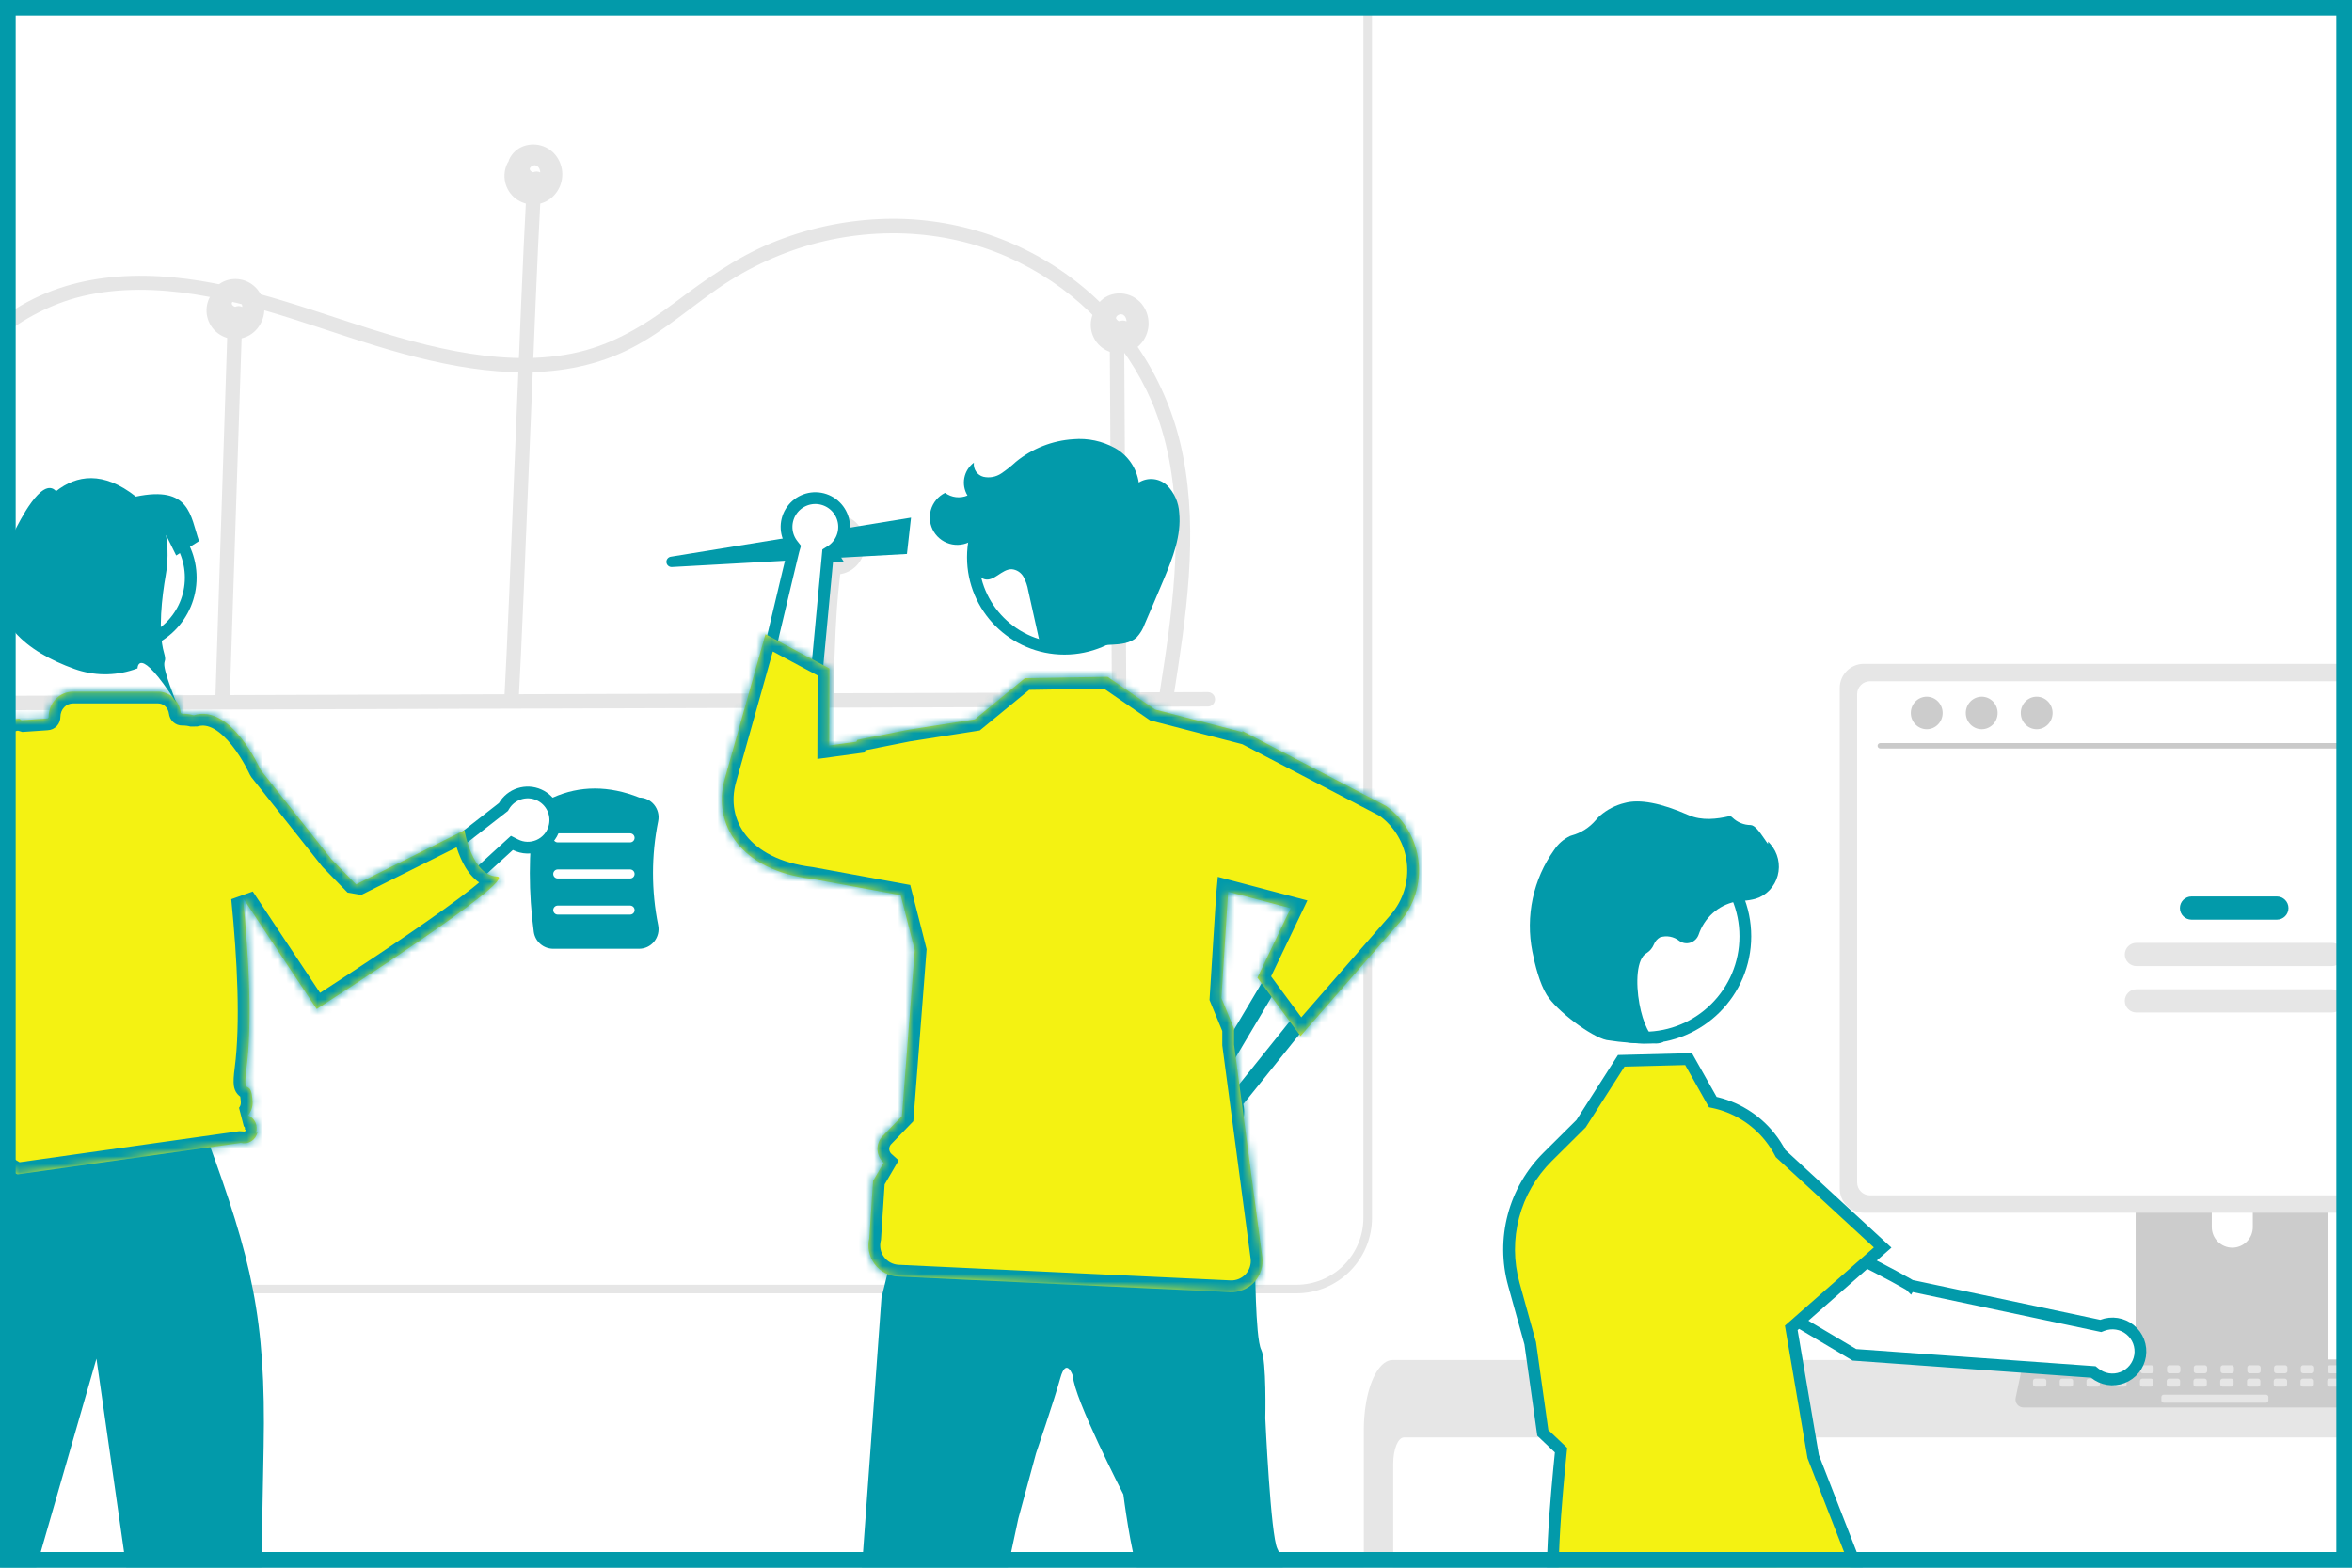<svg width="300" height="200" viewBox="0 0 300 200" fill="none" xmlns="http://www.w3.org/2000/svg">
<rect x="0" y="0" width="300" height="200" fill="#333333" stroke="none"/>
<rect x="1" y="1" width="298" height="198" fill="white" stroke="#029AAA" stroke-width="2"/>
<rect width="300" height="200" fill="white"/>
<mask id="mask0_385_5071" style="mask-type:alpha" maskUnits="userSpaceOnUse" x="0" y="0" width="300" height="200">
<rect x="1" y="1" width="298" height="198" fill="white" stroke="#029AAA" stroke-width="2"/>
</mask>
<g mask="url(#mask0_385_5071)">
<path d="M165.377 165H-36.377C-38.928 164.997 -41.374 163.983 -43.178 162.179C-44.982 160.376 -45.997 157.931 -46 155.381V-24.38C-45.997 -26.931 -44.982 -29.376 -43.178 -31.179C-41.374 -32.983 -38.928 -33.997 -36.377 -34H165.377C167.928 -33.997 170.374 -32.983 172.178 -31.179C173.982 -29.376 174.997 -26.931 175 -24.38V155.381C174.997 157.931 173.982 160.376 172.178 162.179C170.374 163.983 167.928 164.997 165.377 165V165ZM-36.377 -32.904C-38.638 -32.901 -40.805 -32.002 -42.403 -30.404C-44.002 -28.806 -44.901 -26.64 -44.903 -24.38V155.381C-44.901 157.64 -44.002 159.807 -42.403 161.404C-40.805 163.002 -38.638 163.901 -36.377 163.904H165.377C167.638 163.901 169.805 163.002 171.403 161.404C173.001 159.807 173.901 157.64 173.903 155.381V-24.38C173.901 -26.64 173.002 -28.806 171.403 -30.404C169.805 -32.002 167.638 -32.901 165.377 -32.904H-36.377Z" fill="#E6E6E6"/>
<path d="M-48.618 90.754L30.686 90.513L109.585 90.273L154.092 90.137C154.33 90.129 154.556 90.028 154.722 89.857C154.888 89.685 154.98 89.456 154.98 89.218C154.98 88.979 154.888 88.75 154.722 88.579C154.556 88.407 154.33 88.307 154.092 88.298L74.788 88.54L-4.111 88.779L-48.618 88.915C-48.856 88.923 -49.082 89.024 -49.248 89.195C-49.413 89.367 -49.506 89.596 -49.506 89.834C-49.506 90.073 -49.413 90.302 -49.248 90.474C-49.082 90.645 -48.856 90.746 -48.618 90.754V90.754Z" fill="#E6E6E6"/>
<path d="M29.293 89.577L30.488 53.183L30.829 42.785C30.868 41.601 29.029 41.602 28.99 42.785L27.795 79.178L27.454 89.577C27.415 90.76 29.254 90.759 29.293 89.577Z" fill="#E6E6E6"/>
<path d="M67.094 25.533C66.373 38.423 65.039 76.445 64.318 89.335C64.252 90.518 66.091 90.514 66.157 89.335C66.878 76.445 68.212 38.423 68.932 25.533C68.999 24.351 67.159 24.354 67.094 25.533Z" fill="#E6E6E6"/>
<path d="M104.71 76.401L104.485 88.79C104.463 89.974 106.302 89.974 106.323 88.79C106.59 74.157 107.272 74.634 107.348 70.504C107.369 69.32 105.53 69.32 105.509 70.504C105.509 70.504 104.976 61.767 104.71 76.401Z" fill="#E6E6E6"/>
<path d="M141.555 43.852L141.763 78.612L141.822 88.566C141.83 88.804 141.931 89.03 142.102 89.195C142.274 89.361 142.503 89.454 142.742 89.454C142.98 89.454 143.209 89.361 143.381 89.195C143.552 89.03 143.653 88.804 143.661 88.566L143.453 53.806L143.394 43.852C143.385 43.614 143.285 43.388 143.113 43.223C142.942 43.057 142.713 42.964 142.474 42.964C142.236 42.964 142.006 43.057 141.835 43.223C141.663 43.388 141.563 43.614 141.555 43.852V43.852Z" fill="#E6E6E6"/>
<path d="M-48.47 89.719C-49.992 85.536 -46.561 81.513 -43.035 79.706C-38.812 77.54 -33.953 77.049 -29.684 74.961C-23.32 71.849 -18.685 66.263 -14.56 60.671C-10.315 54.916 -6.431 48.739 -1.037 43.957C1.806 41.381 5.163 39.438 8.813 38.257C13.411 36.822 18.288 36.724 23.04 37.302C32.859 38.497 41.961 42.552 51.435 45.13C60.367 47.56 70.208 48.926 78.975 45.148C83.429 43.228 87.072 40.008 90.984 37.221C94.77 34.496 99.004 32.454 103.493 31.187C112.294 28.739 121.905 29.393 130.099 33.53C137.631 37.284 143.594 43.578 146.937 51.301C150.821 60.58 150.315 70.95 149.046 80.717C148.718 83.241 148.328 85.758 147.933 88.272C147.752 89.43 149.523 89.929 149.707 88.761C151.287 78.69 152.862 68.3 150.896 58.165C149.196 49.316 144.33 41.389 137.208 35.868C130.056 30.332 121.165 27.526 112.131 27.954C107.397 28.173 102.737 29.21 98.356 31.017C93.808 32.899 89.957 35.687 86.045 38.62C82.023 41.637 77.878 44.132 72.884 45.115C68.041 46.07 63.003 45.712 58.181 44.811C48.231 42.952 38.957 38.691 29.092 36.507C19.951 34.484 10.088 34.282 1.904 39.446C-4.392 43.418 -8.841 49.584 -13.111 55.538C-17.343 61.44 -21.628 67.751 -27.817 71.783C-31.592 74.243 -35.835 75.15 -40.058 76.533C-44.292 77.92 -48.356 80.259 -50.083 84.597C-50.827 86.383 -50.884 88.382 -50.243 90.208C-49.842 91.311 -48.064 90.835 -48.47 89.719V89.719Z" fill="#E6E6E6"/>
<path d="M30.011 39.143L30.008 39.144L30.013 39.143H30.011Z" fill="#E6E6E6"/>
<path d="M33.197 37.451C32.772 36.699 32.094 36.121 31.284 35.821C30.473 35.521 29.582 35.518 28.77 35.812C28.366 35.96 27.996 36.187 27.681 36.48C27.366 36.773 27.113 37.126 26.938 37.519C26.902 37.602 26.882 37.69 26.853 37.775C26.813 37.839 26.765 37.898 26.73 37.965C26.349 38.724 26.244 39.593 26.435 40.421C26.625 41.249 27.098 41.985 27.773 42.502C28.447 43.019 29.281 43.284 30.13 43.252C30.979 43.22 31.791 42.894 32.425 42.328C33.091 41.726 33.531 40.913 33.672 40.026C33.812 39.139 33.645 38.23 33.197 37.451ZM30.894 39.013C30.902 39.059 30.899 39.102 30.894 39.013V39.013ZM30.66 38.48C30.651 38.47 30.652 38.471 30.66 38.48V38.48ZM29.628 38.895C29.615 38.874 29.613 38.87 29.628 38.895V38.895ZM29.873 39.103C29.931 39.123 29.908 39.118 29.873 39.103V39.103ZM29.982 39.155L30.006 39.144C30 39.144 29.994 39.143 29.989 39.14L29.99 39.14L30.009 39.142L30.012 39.141L30.001 39.138C30.011 39.138 30.012 39.139 30.013 39.141C30.122 39.091 30.048 39.115 29.985 39.135L29.98 39.133C29.941 39.113 29.898 39.1 29.854 39.093C29.85 39.091 29.845 39.089 29.842 39.087C29.807 39.062 29.629 38.923 29.794 39.068C29.758 39.037 29.723 39.005 29.689 38.971C29.669 38.951 29.651 38.929 29.635 38.905C29.613 38.868 29.592 38.83 29.572 38.792L29.569 38.772C29.566 38.755 29.564 38.748 29.562 38.738C29.563 38.727 29.564 38.716 29.566 38.705C29.578 38.672 29.586 38.638 29.59 38.602L29.597 38.593C29.623 38.557 29.646 38.514 29.671 38.475C29.538 38.678 29.723 38.453 29.737 38.425C29.74 38.42 29.735 38.422 29.737 38.419C29.742 38.416 29.74 38.418 29.747 38.414C29.788 38.39 29.827 38.363 29.869 38.34C29.919 38.312 30.116 38.256 29.912 38.314C29.958 38.301 30.003 38.284 30.049 38.272C30.058 38.27 30.127 38.26 30.164 38.254C30.196 38.253 30.228 38.252 30.231 38.252C30.246 38.252 30.262 38.254 30.277 38.255C30.243 38.259 30.393 38.291 30.438 38.298C30.444 38.303 30.447 38.307 30.456 38.313C30.494 38.341 30.54 38.365 30.579 38.391C30.401 38.276 30.582 38.4 30.616 38.434C30.636 38.454 30.655 38.476 30.674 38.497C30.691 38.517 30.707 38.539 30.721 38.562C30.75 38.616 30.781 38.67 30.812 38.722L30.82 38.736C30.82 38.737 30.82 38.739 30.82 38.741C30.836 38.826 30.86 38.91 30.891 38.991C30.892 38.998 30.893 39.005 30.894 39.012C30.897 39.058 30.901 39.105 30.901 39.152L30.901 39.161C30.759 39.087 30.602 39.048 30.442 39.047C30.282 39.046 30.125 39.083 29.982 39.155V39.155Z" fill="#E6E6E6"/>
<path d="M30.014 39.143L30.012 39.143C30.015 39.143 30.014 39.143 30.014 39.143Z" fill="#E6E6E6"/>
<path d="M30.014 39.141L30.016 39.142L30.014 39.141Z" fill="#E6E6E6"/>
<path d="M30.015 39.142C30.019 39.143 30.015 39.143 30.014 39.143L30.015 39.142Z" fill="#E6E6E6"/>
<path d="M30.014 39.141L30.015 39.141L30.014 39.141Z" fill="#E6E6E6"/>
<path d="M68.018 47.722L68.02 47.723L68.018 47.722Z" fill="#E6E6E6"/>
<path d="M71.201 20.288C70.776 19.535 70.098 18.958 69.288 18.658C68.477 18.358 67.586 18.355 66.774 18.649C66.37 18.797 65.999 19.024 65.685 19.317C65.37 19.61 65.117 19.963 64.942 20.355C64.906 20.439 64.886 20.526 64.857 20.612C64.817 20.676 64.769 20.735 64.734 20.802C64.353 21.561 64.248 22.43 64.439 23.258C64.629 24.086 65.102 24.822 65.777 25.339C66.451 25.855 67.285 26.121 68.134 26.089C68.983 26.057 69.794 25.73 70.428 25.165C71.095 24.562 71.535 23.75 71.675 22.863C71.816 21.976 71.649 21.067 71.201 20.288V20.288ZM68.898 21.85C68.906 21.896 68.903 21.939 68.898 21.85V21.85ZM68.664 21.317C68.655 21.307 68.656 21.308 68.664 21.317V21.317ZM67.632 21.732C67.618 21.711 67.617 21.707 67.632 21.732V21.732ZM67.877 21.94C67.935 21.959 67.912 21.955 67.877 21.94V21.94ZM67.986 21.992L68.01 21.981C68.004 21.981 67.998 21.98 67.993 21.977L67.994 21.977L68.013 21.979L68.016 21.978L68.005 21.975C68.015 21.975 68.016 21.976 68.017 21.978C68.126 21.928 68.052 21.952 67.989 21.971L67.984 21.97C67.945 21.95 67.902 21.937 67.858 21.93C67.854 21.928 67.849 21.926 67.846 21.924C67.811 21.898 67.633 21.759 67.798 21.905C67.762 21.873 67.726 21.842 67.693 21.808C67.673 21.788 67.655 21.765 67.639 21.742C67.617 21.705 67.596 21.667 67.576 21.629L67.573 21.609C67.57 21.592 67.568 21.585 67.566 21.575C67.567 21.564 67.568 21.553 67.57 21.542C67.582 21.509 67.59 21.474 67.593 21.439L67.6 21.43C67.627 21.393 67.65 21.351 67.675 21.312C67.542 21.515 67.727 21.29 67.741 21.261C67.744 21.256 67.739 21.259 67.74 21.256C67.746 21.253 67.744 21.255 67.751 21.251C67.792 21.227 67.831 21.2 67.873 21.176C67.923 21.149 68.12 21.093 67.916 21.151C67.962 21.138 68.007 21.121 68.053 21.109C68.062 21.107 68.131 21.097 68.168 21.09C68.2 21.09 68.232 21.089 68.235 21.089C68.25 21.089 68.266 21.091 68.281 21.091C68.247 21.096 68.397 21.128 68.442 21.135C68.448 21.14 68.451 21.144 68.46 21.15C68.498 21.177 68.543 21.202 68.583 21.228C68.405 21.113 68.586 21.237 68.62 21.271C68.64 21.291 68.659 21.313 68.678 21.334C68.695 21.355 68.711 21.376 68.725 21.399C68.754 21.453 68.785 21.507 68.816 21.559L68.824 21.573C68.824 21.574 68.824 21.576 68.824 21.578C68.84 21.663 68.864 21.747 68.894 21.828C68.896 21.835 68.897 21.842 68.898 21.849C68.901 21.895 68.905 21.942 68.905 21.989L68.904 21.998C68.763 21.924 68.606 21.885 68.446 21.884C68.286 21.883 68.129 21.92 67.986 21.992V21.992Z" fill="#E6E6E6"/>
<path d="M68.013 47.724L68.01 47.725L68.015 47.724H68.013Z" fill="#E6E6E6"/>
<path d="M68.018 47.723L68.019 47.723L68.018 47.723Z" fill="#E6E6E6"/>
<path d="M68.018 47.724L68.016 47.724C68.019 47.724 68.017 47.724 68.018 47.724Z" fill="#E6E6E6"/>
<path d="M68.018 47.723C68.023 47.724 68.019 47.724 68.018 47.725L68.018 47.723Z" fill="#E6E6E6"/>
<path d="M109.816 67.486C109.391 66.733 108.713 66.156 107.903 65.856C107.092 65.556 106.202 65.553 105.389 65.847C104.985 65.995 104.615 66.222 104.3 66.515C103.985 66.808 103.733 67.161 103.557 67.553C103.522 67.636 103.501 67.724 103.472 67.81C103.432 67.874 103.385 67.932 103.349 68C102.968 68.759 102.863 69.628 103.054 70.456C103.244 71.284 103.717 72.02 104.392 72.536C105.066 73.053 105.9 73.319 106.749 73.287C107.598 73.255 108.41 72.928 109.044 72.363C109.71 71.76 110.15 70.948 110.291 70.061C110.431 69.173 110.264 68.265 109.816 67.486ZM107.513 69.047C107.521 69.094 107.518 69.136 107.513 69.047V69.047ZM107.279 68.515C107.27 68.505 107.271 68.506 107.279 68.515V68.515ZM106.247 68.93C106.234 68.909 106.232 68.905 106.247 68.93V68.93ZM106.492 69.137C106.55 69.157 106.527 69.153 106.492 69.137V69.137ZM106.601 69.189L106.625 69.178C106.62 69.179 106.614 69.178 106.608 69.175L106.609 69.175L106.628 69.177L106.632 69.176L106.621 69.173C106.63 69.173 106.631 69.174 106.632 69.175C106.741 69.125 106.667 69.15 106.604 69.169L106.599 69.168C106.56 69.148 106.517 69.134 106.473 69.128C106.469 69.125 106.465 69.124 106.461 69.121C106.426 69.096 106.248 68.957 106.413 69.103C106.377 69.071 106.342 69.04 106.308 69.006C106.288 68.985 106.27 68.963 106.254 68.94C106.232 68.902 106.211 68.865 106.191 68.827L106.188 68.807C106.185 68.79 106.183 68.783 106.181 68.773C106.182 68.762 106.184 68.751 106.185 68.74C106.198 68.707 106.205 68.672 106.209 68.637L106.216 68.628C106.242 68.591 106.265 68.548 106.29 68.51C106.157 68.712 106.343 68.488 106.356 68.459C106.359 68.454 106.355 68.457 106.356 68.454C106.361 68.451 106.359 68.453 106.366 68.449C106.407 68.424 106.446 68.397 106.488 68.374C106.538 68.346 106.735 68.291 106.531 68.349C106.577 68.336 106.622 68.319 106.669 68.307C106.677 68.305 106.746 68.295 106.783 68.288C106.815 68.287 106.847 68.286 106.85 68.287C106.865 68.287 106.881 68.288 106.896 68.289C106.862 68.294 107.012 68.326 107.057 68.333C107.063 68.338 107.066 68.341 107.075 68.348C107.113 68.375 107.159 68.4 107.198 68.425C107.021 68.311 107.201 68.435 107.235 68.469C107.255 68.489 107.274 68.51 107.293 68.532C107.31 68.552 107.326 68.574 107.34 68.597C107.369 68.65 107.4 68.704 107.431 68.757L107.44 68.77C107.439 68.772 107.439 68.774 107.439 68.776C107.455 68.861 107.479 68.945 107.51 69.025C107.511 69.032 107.512 69.039 107.513 69.046C107.516 69.093 107.52 69.139 107.52 69.186L107.52 69.196C107.378 69.122 107.221 69.083 107.061 69.082C106.902 69.081 106.744 69.118 106.601 69.189V69.189Z" fill="#E6E6E6"/>
<path d="M106.63 28.722L106.627 28.724L106.632 28.722H106.63Z" fill="#E6E6E6"/>
<path d="M106.633 28.721L106.634 28.721L106.633 28.721Z" fill="#E6E6E6"/>
<path d="M106.633 28.722L106.631 28.723C106.634 28.723 106.633 28.722 106.633 28.722Z" fill="#E6E6E6"/>
<path d="M106.634 28.721C106.638 28.723 106.634 28.722 106.633 28.723L106.634 28.721Z" fill="#E6E6E6"/>
<path d="M106.633 28.72L106.635 28.721L106.633 28.72Z" fill="#E6E6E6"/>
<path d="M142.799 40.98L142.8 40.981L142.799 40.98Z" fill="#E6E6E6"/>
<path d="M145.982 39.29C145.557 38.537 144.879 37.96 144.069 37.66C143.258 37.36 142.368 37.357 141.555 37.651C141.151 37.799 140.781 38.026 140.466 38.319C140.151 38.612 139.899 38.965 139.723 39.357C139.688 39.441 139.667 39.528 139.638 39.614C139.598 39.678 139.551 39.736 139.515 39.804C139.134 40.563 139.029 41.432 139.22 42.26C139.41 43.088 139.883 43.824 140.558 44.341C141.232 44.857 142.066 45.123 142.915 45.091C143.764 45.059 144.576 44.733 145.21 44.167C145.876 43.564 146.316 42.752 146.457 41.865C146.597 40.978 146.43 40.069 145.982 39.29V39.29ZM143.679 40.852C143.687 40.898 143.684 40.941 143.679 40.852V40.852ZM143.445 40.319C143.436 40.309 143.437 40.31 143.445 40.319V40.319ZM142.414 40.734C142.4 40.713 142.398 40.709 142.414 40.734V40.734ZM142.658 40.942C142.716 40.961 142.693 40.957 142.658 40.942V40.942ZM142.767 40.994L142.791 40.983C142.786 40.983 142.78 40.982 142.774 40.979L142.775 40.979L142.794 40.981L142.798 40.98L142.787 40.977C142.796 40.977 142.797 40.978 142.798 40.98C142.907 40.93 142.833 40.954 142.77 40.973L142.765 40.972C142.726 40.952 142.683 40.939 142.639 40.932C142.635 40.93 142.631 40.928 142.627 40.925C142.592 40.901 142.414 40.761 142.579 40.907C142.543 40.876 142.508 40.844 142.474 40.81C142.454 40.79 142.436 40.767 142.42 40.744C142.398 40.707 142.377 40.669 142.357 40.631L142.354 40.611C142.351 40.594 142.349 40.587 142.347 40.577C142.348 40.566 142.35 40.555 142.351 40.544C142.364 40.511 142.371 40.476 142.375 40.441L142.382 40.432C142.408 40.395 142.431 40.352 142.456 40.314C142.323 40.517 142.509 40.292 142.522 40.263C142.525 40.258 142.521 40.261 142.522 40.258C142.527 40.255 142.525 40.257 142.532 40.253C142.573 40.229 142.612 40.202 142.654 40.178C142.704 40.151 142.901 40.095 142.697 40.153C142.743 40.14 142.788 40.123 142.835 40.111C142.843 40.109 142.912 40.099 142.949 40.092C142.981 40.092 143.013 40.091 143.016 40.091C143.031 40.091 143.047 40.093 143.062 40.093C143.028 40.098 143.178 40.13 143.223 40.137C143.229 40.142 143.232 40.145 143.241 40.152C143.279 40.179 143.325 40.204 143.364 40.23C143.187 40.115 143.367 40.239 143.401 40.273C143.421 40.293 143.44 40.315 143.459 40.336C143.476 40.356 143.492 40.378 143.506 40.401C143.535 40.455 143.566 40.508 143.597 40.561L143.606 40.575C143.605 40.576 143.605 40.578 143.605 40.58C143.621 40.665 143.645 40.749 143.676 40.83C143.677 40.837 143.678 40.843 143.679 40.85C143.682 40.897 143.686 40.944 143.686 40.991L143.686 41C143.544 40.926 143.387 40.887 143.227 40.886C143.068 40.885 142.91 40.922 142.767 40.994V40.994Z" fill="#E6E6E6"/>
<path d="M142.794 40.981L142.791 40.983L142.796 40.981H142.794Z" fill="#E6E6E6"/>
<path d="M142.797 40.98L142.799 40.98L142.797 40.98Z" fill="#E6E6E6"/>
<path d="M142.8 40.98C142.804 40.982 142.8 40.982 142.799 40.982L142.8 40.98Z" fill="#E6E6E6"/>
<path d="M142.797 40.981L142.795 40.982C142.798 40.982 142.797 40.982 142.797 40.981Z" fill="#E6E6E6"/>
<path d="M115.681 70.671L85.698 72.338C85.529 72.347 85.363 72.291 85.234 72.182C85.104 72.073 85.022 71.918 85.004 71.749C84.986 71.581 85.032 71.412 85.135 71.278C85.237 71.143 85.388 71.052 85.555 71.025L116.201 66.039L115.681 70.671Z" fill="#029AAA"/>
<path d="M157.837 140.185L157.497 140.568L157.61 141.067C157.762 141.743 157.705 142.449 157.447 143.092C157.188 143.735 156.741 144.285 156.164 144.668C155.587 145.051 154.907 145.25 154.214 145.239C153.521 145.227 152.848 145.005 152.284 144.603C151.72 144.201 151.291 143.636 151.055 142.985C150.819 142.334 150.785 141.626 150.96 140.956C151.134 140.285 151.508 139.683 152.032 139.23C152.556 138.777 153.206 138.493 153.894 138.417L153.784 137.423L154.644 137.934L165.478 119.707L171.861 122.722L170.398 124.549C169.041 126.242 167.228 128.505 165.401 130.784C163.574 133.062 161.733 135.357 160.32 137.114C159.613 137.993 159.014 138.736 158.577 139.276C158.359 139.546 158.182 139.765 158.053 139.923C157.988 140.002 157.936 140.065 157.898 140.112L157.852 140.167C157.841 140.18 157.837 140.185 157.837 140.185Z" fill="white" stroke="#029AAA" stroke-width="2"/>
<path d="M105.925 70.344L106.297 70.946L105.572 70.912L103.574 92.25L95.97 92.263L95.979 92.223L96.582 89.676C97.082 87.565 97.75 84.744 98.425 81.902C99.099 79.06 99.779 76.197 100.303 74.004C100.565 72.907 100.788 71.978 100.951 71.303C101.032 70.966 101.099 70.692 101.148 70.493C101.172 70.394 101.192 70.314 101.207 70.254C101.215 70.224 101.221 70.201 101.226 70.183L101.231 70.161C101.233 70.156 101.233 70.154 101.233 70.154L101.34 69.786L101.103 69.483C100.645 68.898 100.376 68.187 100.33 67.445C100.285 66.703 100.466 65.964 100.849 65.327C101.233 64.69 101.8 64.184 102.477 63.877C103.154 63.57 103.909 63.475 104.641 63.606C105.373 63.737 106.048 64.087 106.576 64.609C107.105 65.132 107.463 65.803 107.602 66.533C107.741 67.263 107.655 68.019 107.356 68.699C107.056 69.38 106.557 69.954 105.925 70.344Z" fill="white" stroke="#029AAA" stroke-width="1.5"/>
<path d="M107.119 229.047C107.205 227.761 107.891 220.646 107.891 220.646L109.535 205.559L112.433 165.565L115.016 155.052L127.8 160.033L138.173 155.06L150.503 159.001L160.104 162.601C160.104 162.601 160.121 164.143 160.195 166.004C160.293 168.442 160.466 171.43 160.877 172.206C161.563 173.579 161.391 180.948 161.391 180.948C161.391 180.948 162.073 195.941 162.932 197.585C163.791 199.229 163.963 202.653 163.705 203.339C163.446 204.026 164.564 222.031 164.564 222.031C164.564 222.031 167.433 253.895 165.633 258.699C163.832 263.504 157.03 260.357 157.03 260.357C157.03 260.357 157.359 259.074 155.386 258.47C153.413 257.866 147.404 212.685 147.404 212.685C147.404 212.685 146.287 203.421 145.259 200.766C144.232 198.111 143.286 190.652 143.286 190.652C143.286 190.652 136.94 178.305 136.858 175.56C136.858 175.56 136.028 172.991 135.243 175.819C134.458 178.647 132.144 185.42 132.144 185.42L129.888 193.738L127.233 206.167L125.515 216.631C125.515 216.631 122.942 230.518 122.531 231.118C122.12 231.718 122.531 244.406 122.531 244.406C122.531 244.406 120.542 255.211 117.731 257.097C114.919 258.984 107.471 257.127 107.471 257.127C107.471 257.127 107.032 230.333 107.119 229.047Z" fill="#029AAA"/>
<mask id="path-39-inside-1_385_5071" fill="white">
<path fill-rule="evenodd" clip-rule="evenodd" d="M114.884 114.205L103.446 112.108C94.495 111.031 90.821 105.142 92.436 99.397L97.634 80.909L105.794 85.284L105.762 95.105L109.238 94.63L109.348 94.392L115.801 93.109L124.333 91.773L130.732 86.517L141.278 86.349L147.349 90.526L158.471 93.399L158.484 93.267L176.789 102.818C177.933 103.642 178.893 104.695 179.606 105.912C180.32 107.128 180.772 108.479 180.933 109.88C181.095 111.28 180.962 112.699 180.544 114.046C180.126 115.392 179.431 116.637 178.505 117.7L165.885 132.176L160.387 124.726L164.625 115.866L156.661 113.766L156.619 114.219L155.791 127.325L157.402 131.237V133.263L161 160.355C161.077 160.932 161.026 161.518 160.851 162.072C160.676 162.627 160.382 163.136 159.989 163.564C159.596 163.992 159.113 164.329 158.576 164.55C158.038 164.772 157.458 164.872 156.878 164.845L114.555 162.857C113.971 162.829 113.401 162.673 112.884 162.4C112.367 162.126 111.917 161.742 111.566 161.274C111.215 160.807 110.972 160.268 110.853 159.695C110.735 159.123 110.744 158.531 110.881 157.962L111.359 150.656L112.711 148.338C112.474 148.125 112.282 147.867 112.147 147.579C112.012 147.291 111.936 146.978 111.924 146.66C111.913 146.341 111.965 146.024 112.079 145.727C112.193 145.429 112.366 145.158 112.587 144.929L115.042 142.389L116.675 121.227L116.129 119.061L114.884 114.205Z"/>
</mask>
<path fill-rule="evenodd" clip-rule="evenodd" d="M114.884 114.205L103.446 112.108C94.495 111.031 90.821 105.142 92.436 99.397L97.634 80.909L105.794 85.284L105.762 95.105L109.238 94.63L109.348 94.392L115.801 93.109L124.333 91.773L130.732 86.517L141.278 86.349L147.349 90.526L158.471 93.399L158.484 93.267L176.789 102.818C177.933 103.642 178.893 104.695 179.606 105.912C180.32 107.128 180.772 108.479 180.933 109.88C181.095 111.28 180.962 112.699 180.544 114.046C180.126 115.392 179.431 116.637 178.505 117.7L165.885 132.176L160.387 124.726L164.625 115.866L156.661 113.766L156.619 114.219L155.791 127.325L157.402 131.237V133.263L161 160.355C161.077 160.932 161.026 161.518 160.851 162.072C160.676 162.627 160.382 163.136 159.989 163.564C159.596 163.992 159.113 164.329 158.576 164.55C158.038 164.772 157.458 164.872 156.878 164.845L114.555 162.857C113.971 162.829 113.401 162.673 112.884 162.4C112.367 162.126 111.917 161.742 111.566 161.274C111.215 160.807 110.972 160.268 110.853 159.695C110.735 159.123 110.744 158.531 110.881 157.962L111.359 150.656L112.711 148.338C112.474 148.125 112.282 147.867 112.147 147.579C112.012 147.291 111.936 146.978 111.924 146.66C111.913 146.341 111.965 146.024 112.079 145.727C112.193 145.429 112.366 145.158 112.587 144.929L115.042 142.389L116.675 121.227L116.129 119.061L114.884 114.205Z" fill="#F4F212"/>
<path d="M103.446 112.108L103.716 110.632L103.671 110.624L103.625 110.618L103.446 112.108ZM114.884 114.205L116.337 113.833L116.098 112.903L115.154 112.73L114.884 114.205ZM92.436 99.397L93.88 99.803H93.88L92.436 99.397ZM97.634 80.909L98.343 79.587L96.696 78.704L96.19 80.503L97.634 80.909ZM105.794 85.284L107.294 85.289L107.297 84.388L106.503 83.962L105.794 85.284ZM105.762 95.105L104.262 95.1L104.257 96.825L105.966 96.591L105.762 95.105ZM109.238 94.63L109.442 96.116L110.257 96.004L110.601 95.257L109.238 94.63ZM109.348 94.392L109.056 92.92L108.305 93.07L107.985 93.764L109.348 94.392ZM115.801 93.109L115.569 91.627L115.538 91.632L115.508 91.638L115.801 93.109ZM124.333 91.773L124.565 93.255L124.969 93.191L125.285 92.932L124.333 91.773ZM130.732 86.517L130.708 85.017L130.185 85.026L129.78 85.358L130.732 86.517ZM141.278 86.349L142.129 85.114L141.734 84.842L141.254 84.849L141.278 86.349ZM147.349 90.526L146.498 91.762L146.717 91.912L146.974 91.978L147.349 90.526ZM158.471 93.399L158.095 94.851L159.787 95.288L159.963 93.549L158.471 93.399ZM158.484 93.267L159.178 91.937L157.214 90.913L156.991 93.116L158.484 93.267ZM176.789 102.818L177.666 101.6L177.579 101.538L177.483 101.488L176.789 102.818ZM180.933 109.88L179.443 110.052L180.933 109.88ZM180.544 114.046L179.111 113.601V113.601L180.544 114.046ZM178.505 117.7L179.635 118.685L178.505 117.7ZM165.885 132.176L164.678 133.066L165.788 134.57L167.016 133.161L165.885 132.176ZM160.387 124.726L159.034 124.079L158.646 124.892L159.181 125.617L160.387 124.726ZM164.625 115.866L165.978 116.513L166.76 114.878L165.007 114.416L164.625 115.866ZM156.661 113.766L157.043 112.316L155.33 111.864L155.167 113.628L156.661 113.766ZM156.619 114.219L155.125 114.081L155.123 114.103L155.122 114.125L156.619 114.219ZM155.791 127.325L154.294 127.231L154.272 127.576L154.404 127.896L155.791 127.325ZM157.402 131.237H158.902V130.941L158.789 130.666L157.402 131.237ZM157.402 133.263H155.902V133.362L155.915 133.461L157.402 133.263ZM161 160.355L162.487 160.158L161 160.355ZM158.576 164.55L158.005 163.163L158.005 163.163L158.576 164.55ZM156.878 164.845L156.948 163.347H156.948L156.878 164.845ZM114.555 162.857L114.626 161.358H114.626L114.555 162.857ZM112.884 162.4L113.586 161.074L113.586 161.074L112.884 162.4ZM111.566 161.274L110.367 162.175L110.367 162.175L111.566 161.274ZM110.853 159.695L109.384 159.999L110.853 159.695ZM110.881 157.962L112.339 158.313L112.369 158.188L112.377 158.06L110.881 157.962ZM111.359 150.656L110.064 149.901L109.886 150.206L109.862 150.558L111.359 150.656ZM112.711 148.338L114.007 149.093L114.624 148.036L113.712 147.22L112.711 148.338ZM112.147 147.579L110.789 148.216L110.789 148.216L112.147 147.579ZM111.924 146.66L113.423 146.605L111.924 146.66ZM112.079 145.727L113.48 146.263L113.48 146.263L112.079 145.727ZM112.587 144.929L113.666 145.971L112.587 144.929ZM115.042 142.389L116.12 143.431L116.496 143.043L116.537 142.504L115.042 142.389ZM116.675 121.227L118.171 121.342L118.19 121.097L118.13 120.859L116.675 121.227ZM116.129 119.061L117.583 118.694L117.582 118.689L116.129 119.061ZM103.175 113.583L114.613 115.681L115.154 112.73L103.716 110.632L103.175 113.583ZM90.992 98.991C90.062 102.298 90.651 105.709 92.801 108.432C94.94 111.141 98.5 113.024 103.267 113.597L103.625 110.618C99.44 110.115 96.688 108.515 95.156 106.574C93.635 104.647 93.195 102.24 93.88 99.803L90.992 98.991ZM96.19 80.503L90.992 98.991L93.88 99.803L99.078 81.315L96.19 80.503ZM106.503 83.962L98.343 79.587L96.925 82.231L105.085 86.606L106.503 83.962ZM107.262 95.11L107.294 85.289L104.294 85.279L104.262 95.1L107.262 95.11ZM109.035 93.144L105.559 93.619L105.966 96.591L109.442 96.116L109.035 93.144ZM107.985 93.764L107.876 94.003L110.601 95.257L110.711 95.019L107.985 93.764ZM115.508 91.638L109.056 92.92L109.64 95.863L116.093 94.58L115.508 91.638ZM124.101 90.291L115.569 91.627L116.033 94.591L124.565 93.255L124.101 90.291ZM129.78 85.358L123.381 90.614L125.285 92.932L131.684 87.676L129.78 85.358ZM141.254 84.849L130.708 85.017L130.756 88.017L141.302 87.849L141.254 84.849ZM148.199 89.29L142.129 85.114L140.428 87.585L146.498 91.762L148.199 89.29ZM158.846 91.946L147.724 89.073L146.974 91.978L158.095 94.851L158.846 91.946ZM156.991 93.116L156.978 93.248L159.963 93.549L159.976 93.418L156.991 93.116ZM177.483 101.488L159.178 91.937L157.79 94.597L176.095 104.147L177.483 101.488ZM180.9 105.152C180.081 103.756 178.979 102.547 177.666 101.6L175.912 104.035C176.887 104.737 177.705 105.635 178.312 106.671L180.9 105.152ZM182.423 109.708C182.238 108.1 181.719 106.548 180.9 105.152L178.312 106.671C178.92 107.707 179.305 108.858 179.443 110.052L182.423 109.708ZM181.976 114.491C182.456 112.945 182.609 111.316 182.423 109.708L179.443 110.052C179.581 111.245 179.468 112.454 179.111 113.601L181.976 114.491ZM179.635 118.685C180.699 117.465 181.496 116.037 181.976 114.491L179.111 113.601C178.755 114.748 178.163 115.808 177.374 116.714L179.635 118.685ZM167.016 133.161L179.635 118.685L177.374 116.714L164.754 131.19L167.016 133.161ZM159.181 125.617L164.678 133.066L167.092 131.285L161.594 123.835L159.181 125.617ZM163.272 115.219L159.034 124.079L161.741 125.373L165.978 116.513L163.272 115.219ZM156.278 115.216L164.242 117.316L165.007 114.416L157.043 112.316L156.278 115.216ZM158.112 114.358L158.154 113.904L155.167 113.628L155.125 114.081L158.112 114.358ZM157.288 127.42L158.116 114.314L155.122 114.125L154.294 127.231L157.288 127.42ZM158.789 130.666L157.178 126.754L154.404 127.896L156.015 131.809L158.789 130.666ZM158.902 133.263V131.237H155.902V133.263H158.902ZM162.487 160.158L158.889 133.066L155.915 133.461L159.513 160.553L162.487 160.158ZM162.282 162.523C162.523 161.759 162.593 160.952 162.487 160.158L159.513 160.553C159.561 160.912 159.529 161.276 159.421 161.621L162.282 162.523ZM161.094 164.579C161.635 163.989 162.041 163.287 162.282 162.523L159.421 161.621C159.312 161.966 159.129 162.283 158.884 162.55L161.094 164.579ZM159.146 165.937C159.887 165.633 160.552 165.169 161.094 164.579L158.884 162.55C158.639 162.816 158.339 163.026 158.005 163.163L159.146 165.937ZM156.807 166.343C157.607 166.381 158.406 166.242 159.146 165.937L158.005 163.163C157.67 163.301 157.309 163.364 156.948 163.347L156.807 166.343ZM114.485 164.355L156.807 166.343L156.948 163.347L114.626 161.358L114.485 164.355ZM112.182 163.725C112.894 164.102 113.68 164.317 114.485 164.355L114.626 161.358C114.262 161.341 113.907 161.244 113.586 161.074L112.182 163.725ZM110.367 162.175C110.85 162.819 111.47 163.348 112.182 163.725L113.586 161.074C113.264 160.904 112.984 160.665 112.766 160.374L110.367 162.175ZM109.384 159.999C109.548 160.788 109.883 161.531 110.367 162.175L112.766 160.374C112.547 160.083 112.396 159.747 112.322 159.391L109.384 159.999ZM109.422 157.612C109.234 158.395 109.221 159.21 109.384 159.999L112.322 159.391C112.248 159.035 112.254 158.667 112.339 158.313L109.422 157.612ZM109.862 150.558L109.384 157.864L112.377 158.06L112.856 150.754L109.862 150.558ZM111.416 147.582L110.064 149.901L112.655 151.412L114.007 149.093L111.416 147.582ZM110.789 148.216C111.01 148.687 111.324 149.109 111.711 149.455L113.712 147.22C113.625 147.142 113.554 147.047 113.505 146.942L110.789 148.216ZM110.425 146.714C110.444 147.234 110.568 147.745 110.789 148.216L113.505 146.942C113.455 146.836 113.428 146.722 113.423 146.605L110.425 146.714ZM110.679 145.19C110.493 145.676 110.406 146.194 110.425 146.714L113.423 146.605C113.419 146.489 113.438 146.372 113.48 146.263L110.679 145.19ZM111.509 143.887C111.147 144.261 110.865 144.704 110.679 145.19L113.48 146.263C113.522 146.154 113.585 146.055 113.666 145.971L111.509 143.887ZM113.963 141.347L111.509 143.887L113.666 145.971L116.12 143.431L113.963 141.347ZM115.18 121.111L113.546 142.273L116.537 142.504L118.171 121.342L115.18 121.111ZM114.674 119.429L115.221 121.594L118.13 120.859L117.583 118.694L114.674 119.429ZM113.431 114.578L114.676 119.434L117.582 118.689L116.337 113.833L113.431 114.578Z" fill="#029AAA" mask="url(#path-39-inside-1_385_5071)"/>
<path d="M147.443 71.09C147.443 77.537 142.216 82.763 135.769 82.763C129.322 82.763 124.096 77.537 124.096 71.09C124.096 64.643 129.322 59.416 135.769 59.416C142.216 59.416 147.443 64.643 147.443 71.09Z" fill="white" stroke="#029AAA" stroke-width="1.5"/>
<path d="M132.776 82.712L141.752 82.254C142.902 82.196 144.157 82.094 144.994 81.303C145.444 80.814 145.79 80.239 146.011 79.612C146.841 77.685 147.671 75.757 148.48 73.821C149.598 71.142 150.697 68.314 150.411 65.425C150.344 64.106 149.791 62.858 148.858 61.923C148.382 61.472 147.77 61.192 147.118 61.126C146.466 61.06 145.81 61.212 145.253 61.558C145.115 60.644 144.771 59.774 144.247 59.013C143.722 58.252 143.032 57.62 142.228 57.165C140.603 56.267 138.749 55.874 136.9 56.035C134.217 56.208 131.656 57.218 129.577 58.921C128.992 59.461 128.368 59.956 127.709 60.402C127.377 60.623 127.004 60.775 126.612 60.848C126.22 60.92 125.818 60.912 125.429 60.824C125.044 60.721 124.709 60.482 124.486 60.151C124.264 59.821 124.168 59.421 124.217 59.025C123.585 59.498 123.152 60.189 123.002 60.964C122.852 61.739 122.995 62.542 123.405 63.217C122.939 63.412 122.431 63.483 121.929 63.424C121.427 63.364 120.95 63.176 120.542 62.878C120.106 63.094 119.719 63.4 119.407 63.775C119.095 64.149 118.865 64.585 118.732 65.054C118.598 65.522 118.564 66.014 118.631 66.496C118.698 66.979 118.866 67.443 119.123 67.857C119.379 68.271 119.72 68.627 120.122 68.903C120.524 69.178 120.98 69.366 121.459 69.455C121.938 69.544 122.43 69.532 122.905 69.42C123.379 69.307 123.825 69.097 124.213 68.803C124.758 69.566 124.555 70.603 124.484 71.537C124.413 72.472 124.664 73.634 125.565 73.893C126.783 74.242 127.77 72.601 129.038 72.619C129.35 72.644 129.652 72.746 129.915 72.916C130.179 73.086 130.397 73.319 130.549 73.593C130.848 74.144 131.052 74.741 131.154 75.359L132.776 82.661" fill="#029AAA"/>
<path d="M-6.958 156.549L-7.088 157.193L-6.548 157.568C-6.179 157.824 -5.87 158.158 -5.644 158.546C-5.417 158.935 -5.279 159.368 -5.238 159.815C-5.198 160.263 -5.255 160.714 -5.408 161.137C-5.555 161.545 -5.787 161.918 -6.089 162.23L-6.12 162.262L-6.125 162.267C-6.656 162.807 -7.367 163.135 -8.123 163.186C-8.879 163.238 -9.628 163.01 -10.228 162.546C-10.827 162.083 -11.236 161.415 -11.376 160.67C-11.517 159.926 -11.379 159.155 -10.989 158.505L-10.891 158.343L-10.86 158.155L-5.768 127.595L-0.808 126.002L-6.958 156.549Z" fill="white" stroke="#029AAA" stroke-width="2"/>
<path d="M81.509 121.041H70.561C69.959 121.041 69.377 120.823 68.923 120.428C68.468 120.033 68.172 119.488 68.087 118.891C67.411 113.917 67.411 108.874 68.087 103.9C68.171 103.311 68.461 102.771 68.907 102.377C69.353 101.983 69.925 101.761 70.519 101.751C73.964 100.207 77.673 100.207 81.547 101.751C81.907 101.755 82.263 101.839 82.588 101.996C82.913 102.152 83.199 102.378 83.428 102.658C83.666 102.948 83.836 103.288 83.926 103.653C84.017 104.017 84.025 104.398 83.95 104.766C83.07 109.142 83.07 113.65 83.95 118.026C84.025 118.394 84.017 118.774 83.926 119.139C83.836 119.503 83.666 119.843 83.428 120.134C83.195 120.418 82.903 120.647 82.571 120.804C82.239 120.961 81.876 121.042 81.509 121.041V121.041Z" fill="#029AAA"/>
<path d="M80.362 107.466H71.147C71.071 107.466 70.996 107.452 70.925 107.423C70.855 107.395 70.791 107.352 70.737 107.299C70.683 107.245 70.64 107.182 70.611 107.111C70.582 107.041 70.566 106.966 70.566 106.89C70.566 106.814 70.582 106.739 70.611 106.668C70.64 106.598 70.683 106.534 70.737 106.481C70.791 106.427 70.855 106.385 70.925 106.356C70.996 106.328 71.071 106.313 71.147 106.314H80.362C80.438 106.313 80.513 106.328 80.584 106.356C80.654 106.385 80.718 106.427 80.772 106.481C80.826 106.534 80.869 106.598 80.898 106.668C80.927 106.739 80.943 106.814 80.943 106.89C80.943 106.966 80.927 107.041 80.898 107.111C80.869 107.182 80.826 107.245 80.772 107.299C80.718 107.352 80.654 107.395 80.584 107.423C80.513 107.452 80.438 107.466 80.362 107.466V107.466Z" fill="white"/>
<path d="M80.362 112.073H71.147C71.071 112.074 70.996 112.059 70.925 112.031C70.855 112.002 70.791 111.96 70.737 111.906C70.683 111.853 70.64 111.789 70.611 111.719C70.582 111.649 70.566 111.573 70.566 111.497C70.566 111.421 70.582 111.346 70.611 111.276C70.64 111.206 70.683 111.142 70.737 111.088C70.791 111.035 70.855 110.992 70.925 110.964C70.996 110.935 71.071 110.921 71.147 110.921H80.362C80.438 110.921 80.513 110.935 80.584 110.964C80.654 110.992 80.718 111.035 80.772 111.088C80.826 111.142 80.869 111.206 80.898 111.276C80.927 111.346 80.943 111.421 80.943 111.497C80.943 111.573 80.927 111.649 80.898 111.719C80.869 111.789 80.826 111.853 80.772 111.906C80.718 111.96 80.654 112.002 80.584 112.031C80.513 112.059 80.438 112.074 80.362 112.073Z" fill="white"/>
<path d="M80.362 116.68H71.148C71.072 116.681 70.996 116.666 70.926 116.638C70.855 116.609 70.791 116.567 70.737 116.513C70.683 116.46 70.64 116.396 70.611 116.326C70.582 116.256 70.566 116.18 70.566 116.104C70.566 116.028 70.582 115.953 70.611 115.883C70.64 115.812 70.683 115.749 70.737 115.695C70.791 115.642 70.855 115.599 70.926 115.571C70.996 115.542 71.072 115.528 71.148 115.528H80.362C80.438 115.528 80.513 115.542 80.584 115.571C80.654 115.599 80.719 115.642 80.773 115.695C80.827 115.749 80.87 115.812 80.899 115.883C80.928 115.953 80.943 116.028 80.943 116.104C80.943 116.18 80.928 116.256 80.899 116.326C80.87 116.396 80.827 116.46 80.773 116.513C80.719 116.567 80.654 116.609 80.584 116.638C80.513 116.666 80.438 116.681 80.362 116.68V116.68Z" fill="white"/>
<path d="M24.327 73.694C24.327 78.548 20.392 82.482 15.538 82.482C10.685 82.482 6.75 78.548 6.75 73.694C6.75 68.84 10.685 64.906 15.538 64.906C20.392 64.906 24.327 68.84 24.327 73.694Z" fill="white" stroke="#029AAA" stroke-width="1.5"/>
<path d="M-16.628 241.213L-12.243 206.162L-7.025 169.206C-10.846 162.11 -2.243 140.076 -2.243 140.076L-1.028 140.134L26.458 145.319L26.452 145.293C32.074 160.627 33.937 168.202 33.629 184.531L32.521 243.23H32.869C33.445 243.23 33.998 243.459 34.406 243.867C34.814 244.274 35.043 244.827 35.043 245.404C35.043 245.98 34.814 246.533 34.406 246.941C33.998 247.349 33.445 247.578 32.869 247.578H21.999C21.714 247.578 21.43 247.522 21.166 247.413C20.902 247.304 20.662 247.144 20.46 246.942C20.258 246.74 20.097 246.501 19.988 246.237C19.878 245.973 19.822 245.69 19.822 245.404C19.822 245.118 19.878 244.835 19.988 244.571C20.097 244.307 20.258 244.067 20.46 243.865C20.662 243.663 20.902 243.503 21.166 243.394C21.43 243.285 21.714 243.23 21.999 243.23H22.28L12.303 173.337L3.844 202.684L-5.721 240.944C-2.243 240.074 -2.783 242.089 -2.783 243.23C-2.783 243.807 -3.012 244.36 -3.42 244.767C-3.827 245.175 -4.38 245.404 -4.957 245.404H-15.826C-16.332 245.404 -16.822 245.229 -17.211 244.907C-17.601 244.585 -17.866 244.137 -17.961 243.64C-18.056 243.144 -17.975 242.63 -17.732 242.187C-17.488 241.744 -17.098 241.399 -16.628 241.213H-16.628Z" fill="#029AAA"/>
<path d="M70.693 105.594L70.677 105.649C70.53 106.138 70.278 106.589 69.939 106.971C69.599 107.352 69.18 107.655 68.711 107.857C68.242 108.059 67.735 108.155 67.224 108.14C66.714 108.125 66.213 107.998 65.757 107.768L65.295 107.535L64.913 107.883L54.943 116.983L53.822 111.053L64.102 103.038L64.215 102.95L64.287 102.828C64.724 102.086 65.419 101.531 66.238 101.268C67.058 101.004 67.945 101.05 68.733 101.397C69.521 101.744 70.154 102.368 70.513 103.151C70.864 103.918 70.927 104.785 70.693 105.594Z" fill="white" stroke="#029AAA" stroke-width="1.5"/>
<mask id="path-51-inside-2_385_5071" fill="white">
<path fill-rule="evenodd" clip-rule="evenodd" d="M-1.794 155.457L-0.25 148.251C0.915 149.091 1.932 149.736 2.263 149.823L30.721 145.804C30.943 145.862 31.174 145.874 31.401 145.839C31.628 145.805 31.846 145.724 32.042 145.601C32.239 145.479 32.411 145.317 32.548 145.126C32.684 144.934 32.784 144.716 32.84 144.484L32.649 144.534C32.796 144.097 32.772 143.617 32.581 143.198C32.391 142.78 32.05 142.456 31.633 142.298C31.837 142.058 31.993 141.778 32.093 141.474C32.193 141.171 32.235 140.85 32.216 140.529C32.125 138.984 31.836 138.841 31.606 138.727C31.342 138.597 31.155 138.505 31.429 136.391C32.182 130.576 31.772 122.386 30.992 114.564L40.391 128.727C40.391 128.727 66.555 111.943 63.374 111.825C60.192 111.706 59.241 105.919 59.241 105.919L45.412 112.829L42.259 109.596L33.237 98.215C33.237 98.215 29.482 89.727 24.713 91.251C24.236 91.114 23.739 91.048 23.236 91.059H23.235C23.187 91.06 23.14 91.042 23.103 91.008C23.067 90.975 23.044 90.929 23.04 90.879C22.952 90.15 22.612 89.48 22.084 88.994C21.555 88.508 20.875 88.24 20.171 88.239H9.293C8.887 88.239 8.486 88.323 8.111 88.484C7.736 88.646 7.395 88.883 7.108 89.182C6.822 89.481 6.594 89.837 6.439 90.227C6.283 90.618 6.204 91.037 6.204 91.46C6.204 91.512 6.184 91.563 6.149 91.6C6.114 91.638 6.066 91.66 6.016 91.662L2.742 91.885L2.5 91.702C2.5 91.702 -1.584 91.413 -2.307 98.778C-3.031 106.142 -4.516 120.495 -4.516 120.495L-11.6 153.304L-1.794 155.457Z"/>
</mask>
<path fill-rule="evenodd" clip-rule="evenodd" d="M-1.794 155.457L-0.25 148.251C0.915 149.091 1.932 149.736 2.263 149.823L30.721 145.804C30.943 145.862 31.174 145.874 31.401 145.839C31.628 145.805 31.846 145.724 32.042 145.601C32.239 145.479 32.411 145.317 32.548 145.126C32.684 144.934 32.784 144.716 32.84 144.484L32.649 144.534C32.796 144.097 32.772 143.617 32.581 143.198C32.391 142.78 32.05 142.456 31.633 142.298C31.837 142.058 31.993 141.778 32.093 141.474C32.193 141.171 32.235 140.85 32.216 140.529C32.125 138.984 31.836 138.841 31.606 138.727C31.342 138.597 31.155 138.505 31.429 136.391C32.182 130.576 31.772 122.386 30.992 114.564L40.391 128.727C40.391 128.727 66.555 111.943 63.374 111.825C60.192 111.706 59.241 105.919 59.241 105.919L45.412 112.829L42.259 109.596L33.237 98.215C33.237 98.215 29.482 89.727 24.713 91.251C24.236 91.114 23.739 91.048 23.236 91.059H23.235C23.187 91.06 23.14 91.042 23.103 91.008C23.067 90.975 23.044 90.929 23.04 90.879C22.952 90.15 22.612 89.48 22.084 88.994C21.555 88.508 20.875 88.24 20.171 88.239H9.293C8.887 88.239 8.486 88.323 8.111 88.484C7.736 88.646 7.395 88.883 7.108 89.182C6.822 89.481 6.594 89.837 6.439 90.227C6.283 90.618 6.204 91.037 6.204 91.46C6.204 91.512 6.184 91.563 6.149 91.6C6.114 91.638 6.066 91.66 6.016 91.662L2.742 91.885L2.5 91.702C2.5 91.702 -1.584 91.413 -2.307 98.778C-3.031 106.142 -4.516 120.495 -4.516 120.495L-11.6 153.304L-1.794 155.457Z" fill="#F4F212"/>
<path d="M-0.25 148.251L0.628 147.034L-1.716 147.937L-0.25 148.251ZM-1.794 155.457L-2.115 156.922L-0.327 155.771L-1.794 155.457ZM2.263 149.823L1.882 151.273L2.473 151.308L2.263 149.823ZM30.721 145.804L31.102 144.353L30.511 144.318L30.721 145.804ZM31.401 145.839L31.628 147.322L31.628 147.322L31.401 145.839ZM32.042 145.601L32.835 146.875L32.835 146.875L32.042 145.601ZM32.548 145.126L31.327 144.254L31.327 144.254L32.548 145.126ZM32.84 144.484L34.298 144.837L32.465 143.032L32.84 144.484ZM32.649 144.534L31.227 144.055L33.023 145.986L32.649 144.534ZM31.633 142.298L30.489 141.328L31.101 143.701L31.633 142.298ZM32.093 141.474L30.669 141.005L30.669 141.005L32.093 141.474ZM32.216 140.529L30.718 140.617L30.718 140.619L32.216 140.529ZM31.606 138.727L32.27 137.382L32.27 137.382L31.606 138.727ZM31.429 136.391L29.941 136.199L31.429 136.391ZM30.992 114.564L32.242 113.735L29.499 114.713L30.992 114.564ZM40.391 128.727L39.141 129.557L41.201 129.99L40.391 128.727ZM63.374 111.825L63.43 110.326L63.374 111.825ZM59.241 105.919L60.721 105.676L58.57 104.577L59.241 105.919ZM45.412 112.829L44.338 113.876L46.083 114.171L45.412 112.829ZM42.259 109.596L41.084 110.528L41.185 110.643L42.259 109.596ZM33.237 98.215L31.866 98.822L32.062 99.147L33.237 98.215ZM24.713 91.251L24.3 92.692L25.17 92.679L24.713 91.251ZM23.236 91.059V92.559L23.268 92.558L23.236 91.059ZM23.235 91.059V89.559L23.199 89.559L23.235 91.059ZM23.04 90.879L24.533 90.735L24.529 90.699L23.04 90.879ZM22.084 88.994L23.099 87.89L23.099 87.89L22.084 88.994ZM20.171 88.239L20.171 86.739H20.171V88.239ZM9.293 88.239V86.739H9.293L9.293 88.239ZM8.111 88.484L8.705 89.862L8.705 89.862L8.111 88.484ZM7.108 89.182L6.026 88.144V88.144L7.108 89.182ZM6.439 90.227L7.833 90.781L7.833 90.781L6.439 90.227ZM6.204 91.46L7.704 91.46V91.46L6.204 91.46ZM6.149 91.6L7.249 92.621L7.249 92.621L6.149 91.6ZM6.016 91.662L5.963 90.163L5.914 90.165L6.016 91.662ZM2.742 91.885L1.838 93.082L2.844 93.382L2.742 91.885ZM2.5 91.702L3.403 90.505L2.606 90.206L2.5 91.702ZM-2.307 98.778L-3.8 98.631L-2.307 98.778ZM-4.516 120.495L-3.05 120.811L-3.024 120.649L-4.516 120.495ZM-11.6 153.304L-13.066 152.988L-11.921 154.77L-11.6 153.304ZM-1.716 147.937L-3.26 155.142L-0.327 155.771L1.217 148.565L-1.716 147.937ZM2.644 148.372C2.747 148.399 2.756 148.419 2.603 148.337C2.484 148.273 2.321 148.177 2.117 148.049C1.711 147.794 1.193 147.442 0.628 147.034L-1.127 149.468C-0.527 149.9 0.046 150.29 0.522 150.589C0.759 150.738 0.985 150.873 1.186 150.981C1.353 151.07 1.613 151.203 1.882 151.273L2.644 148.372ZM30.511 144.318L2.053 148.337L2.473 151.308L30.931 147.289L30.511 144.318ZM31.174 144.357C31.151 144.36 31.126 144.359 31.102 144.353L30.34 147.254C30.76 147.365 31.198 147.388 31.628 147.322L31.174 144.357ZM31.25 144.328C31.224 144.344 31.198 144.353 31.174 144.357L31.628 147.322C32.058 147.256 32.468 147.103 32.835 146.875L31.25 144.328ZM31.327 144.254C31.303 144.287 31.276 144.312 31.25 144.328L32.835 146.875C33.203 146.646 33.519 146.347 33.769 145.997L31.327 144.254ZM31.382 144.132C31.37 144.179 31.351 144.221 31.327 144.254L33.769 145.997C34.018 145.647 34.197 145.253 34.298 144.837L31.382 144.132ZM33.023 145.986L33.214 145.937L32.465 143.032L32.274 143.081L33.023 145.986ZM31.216 143.819C31.248 143.89 31.253 143.977 31.227 144.055L34.07 145.012C34.338 144.216 34.295 143.344 33.947 142.578L31.216 143.819ZM31.101 143.701C31.137 143.714 31.184 143.749 31.216 143.819L33.947 142.578C33.599 141.81 32.964 141.198 32.164 140.895L31.101 143.701ZM30.669 141.005C30.628 141.127 30.566 141.237 30.489 141.328L32.777 143.269C33.107 142.879 33.358 142.428 33.518 141.944L30.669 141.005ZM30.718 140.619C30.726 140.751 30.709 140.882 30.669 141.005L33.518 141.944C33.678 141.459 33.743 140.948 33.713 140.439L30.718 140.619ZM30.942 140.073C31.005 140.104 30.9 140.058 30.796 139.966C30.678 139.863 30.62 139.762 30.602 139.721C30.589 139.694 30.611 139.731 30.64 139.887C30.668 140.039 30.698 140.272 30.718 140.617L33.713 140.442C33.665 139.626 33.56 138.97 33.325 138.462C33.194 138.178 33.015 137.923 32.776 137.713C32.549 137.514 32.322 137.408 32.27 137.382L30.942 140.073ZM29.941 136.199C29.807 137.234 29.751 137.986 29.832 138.526C29.878 138.833 29.988 139.222 30.28 139.569C30.561 139.904 30.905 140.054 30.942 140.073L32.27 137.382C32.175 137.336 32.397 137.426 32.577 137.64C32.769 137.868 32.799 138.077 32.799 138.081C32.8 138.085 32.796 138.06 32.795 137.995C32.793 137.93 32.795 137.838 32.802 137.711C32.816 137.455 32.85 137.094 32.916 136.584L29.941 136.199ZM29.499 114.713C30.278 122.523 30.671 130.566 29.941 136.199L32.916 136.584C33.693 130.585 33.265 122.249 32.484 114.415L29.499 114.713ZM29.742 115.394L39.141 129.557L41.641 127.898L32.242 113.735L29.742 115.394ZM40.391 128.727C41.201 129.99 41.201 129.99 41.201 129.99C41.202 129.99 41.202 129.989 41.202 129.989C41.203 129.988 41.204 129.988 41.206 129.987C41.209 129.985 41.214 129.981 41.221 129.977C41.233 129.969 41.252 129.957 41.277 129.941C41.327 129.909 41.401 129.862 41.496 129.8C41.688 129.676 41.969 129.495 42.324 129.265C43.035 128.805 44.047 128.147 45.252 127.357C47.66 125.779 50.84 123.671 53.924 121.558C56.999 119.45 60.008 117.316 62.057 115.691C63.06 114.896 63.919 114.156 64.429 113.572C64.562 113.42 64.699 113.247 64.815 113.062C64.915 112.9 65.078 112.605 65.128 112.228C65.188 111.765 65.066 111.148 64.528 110.715C64.109 110.377 63.645 110.334 63.43 110.326L63.318 113.324C63.302 113.323 62.98 113.319 62.648 113.052C62.197 112.69 62.109 112.173 62.153 111.84C62.171 111.702 62.207 111.604 62.227 111.557C62.248 111.508 62.265 111.48 62.267 111.478C62.267 111.477 62.243 111.515 62.17 111.598C61.859 111.954 61.196 112.546 60.193 113.34C58.231 114.896 55.296 116.98 52.227 119.083C49.168 121.181 46.006 123.276 43.607 124.848C42.408 125.634 41.401 126.289 40.694 126.747C40.34 126.976 40.062 127.155 39.872 127.278C39.777 127.339 39.704 127.386 39.655 127.417C39.63 127.433 39.612 127.445 39.599 127.453C39.593 127.457 39.589 127.46 39.586 127.462C39.584 127.463 39.583 127.464 39.582 127.464C39.582 127.464 39.581 127.465 39.581 127.465C39.581 127.465 39.581 127.465 40.391 128.727ZM63.43 110.326C63.129 110.314 62.819 110.178 62.468 109.813C62.103 109.432 61.771 108.876 61.49 108.229C61.214 107.595 61.019 106.95 60.892 106.454C60.83 106.209 60.786 106.007 60.758 105.869C60.744 105.8 60.734 105.748 60.728 105.715C60.725 105.698 60.723 105.686 60.721 105.68C60.721 105.677 60.721 105.675 60.72 105.674C60.72 105.673 60.72 105.673 60.72 105.674C60.72 105.674 60.721 105.674 60.721 105.675C60.721 105.675 60.721 105.675 60.721 105.675C60.721 105.676 60.721 105.676 59.241 105.919C57.761 106.163 57.761 106.163 57.761 106.164C57.761 106.164 57.761 106.164 57.761 106.165C57.761 106.165 57.761 106.166 57.761 106.167C57.761 106.169 57.762 106.171 57.762 106.173C57.763 106.178 57.764 106.184 57.766 106.192C57.768 106.207 57.772 106.228 57.776 106.254C57.786 106.305 57.8 106.378 57.818 106.467C57.854 106.646 57.909 106.897 57.986 107.196C58.137 107.79 58.379 108.598 58.739 109.426C59.093 110.241 59.596 111.153 60.304 111.89C61.026 112.644 62.028 113.275 63.318 113.324L63.43 110.326ZM58.57 104.577L44.742 111.487L46.083 114.171L59.911 107.261L58.57 104.577ZM46.486 111.782L43.333 108.549L41.185 110.643L44.338 113.876L46.486 111.782ZM43.435 108.664L34.413 97.283L32.062 99.147L41.084 110.528L43.435 108.664ZM33.237 98.215C34.609 97.608 34.609 97.608 34.609 97.608C34.609 97.607 34.608 97.607 34.608 97.606C34.608 97.606 34.608 97.605 34.607 97.604C34.606 97.602 34.605 97.599 34.604 97.596C34.601 97.59 34.597 97.582 34.593 97.572C34.584 97.552 34.571 97.524 34.555 97.489C34.522 97.419 34.475 97.319 34.414 97.195C34.293 96.946 34.116 96.598 33.889 96.187C33.438 95.371 32.774 94.281 31.938 93.228C31.112 92.189 30.055 91.107 28.798 90.392C27.51 89.66 25.945 89.282 24.257 89.822L25.17 92.679C25.866 92.457 26.558 92.57 27.315 93C28.104 93.448 28.88 94.203 29.589 95.095C30.288 95.974 30.861 96.911 31.263 97.638C31.463 97.999 31.616 98.302 31.719 98.512C31.77 98.617 31.809 98.698 31.834 98.752C31.846 98.778 31.855 98.798 31.86 98.81C31.863 98.816 31.865 98.82 31.866 98.822C31.866 98.823 31.866 98.823 31.866 98.824C31.866 98.824 31.866 98.823 31.866 98.823C31.866 98.823 31.866 98.823 31.866 98.823C31.866 98.823 31.866 98.822 33.237 98.215ZM23.268 92.558C23.619 92.551 23.966 92.597 24.3 92.692L25.127 89.809C24.506 89.631 23.859 89.545 23.204 89.559L23.268 92.558ZM23.235 92.559H23.236V89.559H23.235V92.559ZM22.087 92.112C22.403 92.403 22.825 92.569 23.271 92.558L23.199 89.559C23.548 89.551 23.876 89.681 24.12 89.906L22.087 92.112ZM21.546 91.022C21.586 91.43 21.772 91.822 22.087 92.112L24.12 89.906C24.362 90.129 24.503 90.427 24.533 90.735L21.546 91.022ZM21.068 90.098C21.327 90.336 21.504 90.675 21.55 91.058L24.529 90.699C24.399 89.624 23.897 88.624 23.099 87.89L21.068 90.098ZM20.17 89.739C20.491 89.739 20.811 89.861 21.068 90.098L23.099 87.89C22.3 87.155 21.259 86.74 20.171 86.739L20.17 89.739ZM9.293 89.739H20.171V86.739H9.293V89.739ZM8.705 89.862C8.894 89.78 9.093 89.739 9.293 89.739L9.293 86.739C8.682 86.739 8.078 86.865 7.516 87.107L8.705 89.862ZM8.191 90.221C8.342 90.064 8.517 89.943 8.705 89.862L7.516 87.107C6.955 87.35 6.449 87.703 6.026 88.144L8.191 90.221ZM7.833 90.781C7.917 90.568 8.04 90.378 8.191 90.221L6.026 88.144C5.603 88.585 5.271 89.105 5.045 89.673L7.833 90.781ZM7.704 91.46C7.704 91.225 7.748 90.995 7.833 90.781L5.045 89.673C4.819 90.241 4.704 90.848 4.704 91.46L7.704 91.46ZM7.249 92.621C7.546 92.299 7.704 91.882 7.704 91.46L4.704 91.459C4.704 91.142 4.821 90.826 5.049 90.58L7.249 92.621ZM6.068 93.161C6.527 93.145 6.949 92.944 7.249 92.621L5.049 90.58C5.279 90.333 5.605 90.175 5.963 90.163L6.068 93.161ZM2.844 93.382L6.118 93.159L5.914 90.165L2.64 90.388L2.844 93.382ZM1.596 92.9L1.838 93.082L3.646 90.688L3.403 90.505L1.596 92.9ZM-0.815 98.924C-0.48 95.516 0.595 94.192 1.278 93.671C1.636 93.397 1.962 93.284 2.177 93.236C2.286 93.212 2.367 93.204 2.409 93.202C2.429 93.201 2.439 93.201 2.438 93.201C2.437 93.201 2.433 93.201 2.426 93.2C2.422 93.2 2.418 93.2 2.412 93.2C2.41 93.2 2.407 93.199 2.404 93.199C2.402 93.199 2.401 93.199 2.399 93.199C2.398 93.199 2.397 93.199 2.396 93.199C2.395 93.199 2.394 93.198 2.5 91.702C2.606 90.206 2.604 90.206 2.603 90.206C2.603 90.206 2.601 90.206 2.6 90.206C2.598 90.206 2.596 90.205 2.594 90.205C2.59 90.205 2.586 90.205 2.581 90.204C2.572 90.204 2.562 90.204 2.55 90.203C2.528 90.202 2.501 90.201 2.47 90.201C2.408 90.2 2.33 90.201 2.237 90.207C2.053 90.217 1.809 90.245 1.524 90.308C0.95 90.436 0.21 90.711 -0.543 91.286C-2.082 92.461 -3.412 94.675 -3.8 98.631L-0.815 98.924ZM-4.516 120.495C-3.024 120.649 -3.024 120.649 -3.024 120.649C-3.024 120.649 -3.024 120.649 -3.024 120.649C-3.024 120.648 -3.024 120.648 -3.023 120.647C-3.023 120.645 -3.023 120.642 -3.023 120.639C-3.022 120.632 -3.021 120.622 -3.019 120.608C-3.017 120.58 -3.012 120.54 -3.007 120.486C-2.996 120.379 -2.979 120.221 -2.958 120.018C-2.916 119.611 -2.856 119.021 -2.78 118.291C-2.63 116.83 -2.421 114.806 -2.191 112.551C-1.729 108.042 -1.177 102.61 -0.815 98.924L-3.8 98.631C-4.161 102.31 -4.713 107.737 -5.175 112.245C-5.406 114.499 -5.614 116.523 -5.764 117.983C-5.84 118.714 -5.901 119.303 -5.943 119.71C-5.964 119.913 -5.98 120.071 -5.991 120.178C-5.996 120.231 -6.001 120.272 -6.003 120.299C-6.005 120.313 -6.006 120.323 -6.007 120.33C-6.007 120.334 -6.007 120.336 -6.008 120.338C-6.008 120.339 -6.008 120.339 -6.008 120.34C-6.008 120.34 -6.008 120.34 -6.008 120.34C-6.008 120.34 -6.008 120.341 -4.516 120.495ZM-10.133 153.621L-3.05 120.811L-5.982 120.178L-13.066 152.988L-10.133 153.621ZM-1.472 153.992L-11.278 151.839L-11.921 154.77L-2.115 156.922L-1.472 153.992Z" fill="#029AAA" mask="url(#path-51-inside-2_385_5071)"/>
<path d="M17.33 63.352C13.145 60.049 9.761 60.613 7.151 62.665C5.33 60.64 2.35 66.823 1.925 67.621C0.748 69.697 0.266 71.817 0.456 73.01C-1.709 79.081 3.424 83.18 9.495 85.345C11.918 86.215 14.56 86.253 17.007 85.454L17.541 85.267C17.541 85.267 17.581 82.029 22.472 89.618C19.901 82.948 21.508 85.332 20.922 83.287C20.119 80.505 20.668 76.084 21.14 73.374C21.434 71.703 21.449 69.995 21.185 68.319L21.174 68.246L22.472 70.867L25.386 69.035C24.272 65.792 24.25 61.912 17.33 63.352Z" fill="#029AAA"/>
<path d="M385.999 186.7C385.999 184.872 385.385 183.388 384.631 183.384H179.079C178.322 183.388 177.711 184.872 177.708 186.7V261.977C177.708 262.147 177.645 262.31 177.531 262.436C177.417 262.562 177.26 262.641 177.091 262.657C176.539 262.71 175.987 262.759 175.436 262.805C175.422 262.805 175.408 262.808 175.395 262.808C175.095 262.836 174.794 262.856 174.494 262.88H174.491C174.336 262.595 174.184 262.307 174.033 262.016C173.982 261.918 173.955 261.809 173.955 261.699V182.398C173.955 181.893 173.976 181.385 174.01 180.883C174.058 180.195 174.144 179.509 174.266 178.83C174.842 175.66 176.145 173.514 177.626 173.507H386.081C386.297 173.509 386.51 173.554 386.708 173.64C386.999 173.769 387.262 173.953 387.483 174.183C387.782 174.494 388.038 174.844 388.244 175.223C389.093 176.916 389.582 178.767 389.68 180.658C389.68 180.679 389.683 180.699 389.683 180.72C389.731 181.272 389.755 181.835 389.752 182.398L389.799 189.709L389.83 194.07L389.922 207.75L389.956 212.609L390.106 262.488C390.106 262.669 390.035 262.842 389.907 262.97C389.779 263.098 389.605 263.17 389.424 263.17H386.681C386.5 263.17 386.327 263.098 386.199 262.97C386.071 262.842 385.999 262.669 385.999 262.488V186.7Z" fill="#E6E6E6"/>
<path d="M295.731 139.296H273.582C273.269 139.297 272.969 139.422 272.747 139.644C272.526 139.865 272.402 140.166 272.402 140.479V175.467H296.914V140.479C296.914 140.324 296.883 140.17 296.824 140.027C296.764 139.883 296.677 139.753 296.567 139.643C296.458 139.533 296.327 139.446 296.184 139.386C296.04 139.327 295.886 139.296 295.731 139.296V139.296ZM284.731 159.176C284.038 159.173 283.375 158.896 282.885 158.407C282.396 157.917 282.119 157.253 282.116 156.561V152.525C282.116 151.832 282.391 151.166 282.882 150.676C283.372 150.185 284.037 149.91 284.731 149.91C285.425 149.91 286.09 150.185 286.58 150.676C287.071 151.166 287.346 151.832 287.346 152.525V156.561C287.343 157.253 287.067 157.917 286.577 158.407C286.087 158.896 285.424 159.173 284.731 159.176Z" fill="#CCCCCC"/>
<path d="M272.326 174.348V177.724C272.327 177.899 272.396 178.066 272.52 178.19C272.644 178.314 272.811 178.383 272.986 178.384H296.33C296.505 178.383 296.672 178.313 296.795 178.189C296.919 178.066 296.989 177.899 296.99 177.724V174.348H272.326Z" fill="#3F3D56"/>
<path d="M332.407 84.693H237.731C236.917 84.695 236.137 85.018 235.562 85.594C234.987 86.169 234.663 86.948 234.662 87.762V151.65C234.663 152.463 234.986 153.243 235.562 153.819C236.137 154.394 236.917 154.717 237.731 154.718H332.407C333.22 154.717 334 154.394 334.576 153.819C335.151 153.243 335.475 152.463 335.475 151.65V87.762C335.474 86.948 335.15 86.169 334.575 85.594C334 85.018 333.22 84.695 332.407 84.693V84.693Z" fill="#E6E6E6"/>
<path d="M331.617 86.91H238.522C238.086 86.911 237.669 87.084 237.361 87.393C237.054 87.701 236.881 88.119 236.881 88.554V150.859C236.882 151.294 237.055 151.71 237.362 152.018C237.67 152.326 238.087 152.499 238.522 152.5H331.617C332.052 152.499 332.469 152.326 332.776 152.018C333.084 151.71 333.257 151.294 333.258 150.859V88.554C333.258 88.119 333.085 87.701 332.777 87.393C332.47 87.084 332.052 86.911 331.617 86.91V86.91Z" fill="white"/>
<path d="M313.483 179.558H258.097C257.945 179.558 257.796 179.525 257.659 179.459C257.522 179.394 257.401 179.299 257.306 179.181C257.21 179.064 257.142 178.926 257.107 178.779C257.071 178.631 257.069 178.478 257.1 178.33L257.959 174.248C258.008 174.02 258.134 173.815 258.315 173.668C258.497 173.521 258.723 173.44 258.956 173.439H312.624C312.858 173.44 313.084 173.521 313.265 173.668C313.447 173.815 313.572 174.02 313.621 174.248L314.48 178.33C314.512 178.478 314.509 178.631 314.474 178.779C314.438 178.926 314.37 179.064 314.275 179.181C314.179 179.299 314.058 179.394 313.922 179.459C313.785 179.525 313.635 179.558 313.483 179.558V179.558Z" fill="#CCCCCC"/>
<path d="M260.756 174.174H259.649C259.484 174.174 259.35 174.308 259.35 174.473V174.898C259.35 175.063 259.484 175.197 259.649 175.197H260.756C260.921 175.197 261.055 175.063 261.055 174.898V174.473C261.055 174.308 260.921 174.174 260.756 174.174Z" fill="#E6E6E6"/>
<path d="M264.166 174.174H263.059C262.894 174.174 262.76 174.308 262.76 174.473V174.898C262.76 175.063 262.894 175.197 263.059 175.197H264.166C264.332 175.197 264.466 175.063 264.466 174.898V174.473C264.466 174.308 264.332 174.174 264.166 174.174Z" fill="#E6E6E6"/>
<path d="M267.578 174.174H266.471C266.306 174.174 266.172 174.308 266.172 174.473V174.898C266.172 175.063 266.306 175.197 266.471 175.197H267.578C267.744 175.197 267.878 175.063 267.878 174.898V174.473C267.878 174.308 267.744 174.174 267.578 174.174Z" fill="#E6E6E6"/>
<path d="M270.991 174.174H269.883C269.718 174.174 269.584 174.308 269.584 174.473V174.898C269.584 175.063 269.718 175.197 269.883 175.197H270.991C271.156 175.197 271.29 175.063 271.29 174.898V174.473C271.29 174.308 271.156 174.174 270.991 174.174Z" fill="#E6E6E6"/>
<path d="M274.403 174.174H273.295C273.13 174.174 272.996 174.308 272.996 174.473V174.898C272.996 175.063 273.13 175.197 273.295 175.197H274.403C274.568 175.197 274.702 175.063 274.702 174.898V174.473C274.702 174.308 274.568 174.174 274.403 174.174Z" fill="#E6E6E6"/>
<path d="M277.813 174.174H276.705C276.54 174.174 276.406 174.308 276.406 174.473V174.898C276.406 175.063 276.54 175.197 276.705 175.197H277.813C277.978 175.197 278.112 175.063 278.112 174.898V174.473C278.112 174.308 277.978 174.174 277.813 174.174Z" fill="#E6E6E6"/>
<path d="M281.225 174.174H280.118C279.952 174.174 279.818 174.308 279.818 174.473V174.898C279.818 175.063 279.952 175.197 280.118 175.197H281.225C281.39 175.197 281.524 175.063 281.524 174.898V174.473C281.524 174.308 281.39 174.174 281.225 174.174Z" fill="#E6E6E6"/>
<path d="M284.637 174.174H283.53C283.364 174.174 283.23 174.308 283.23 174.473V174.898C283.23 175.063 283.364 175.197 283.53 175.197H284.637C284.802 175.197 284.936 175.063 284.936 174.898V174.473C284.936 174.308 284.802 174.174 284.637 174.174Z" fill="#E6E6E6"/>
<path d="M288.049 174.174H286.942C286.777 174.174 286.643 174.308 286.643 174.473V174.898C286.643 175.063 286.777 175.197 286.942 175.197H288.049C288.214 175.197 288.348 175.063 288.348 174.898V174.473C288.348 174.308 288.214 174.174 288.049 174.174Z" fill="#E6E6E6"/>
<path d="M291.461 174.174H290.354C290.189 174.174 290.055 174.308 290.055 174.473V174.898C290.055 175.063 290.189 175.197 290.354 175.197H291.461C291.627 175.197 291.761 175.063 291.761 174.898V174.473C291.761 174.308 291.627 174.174 291.461 174.174Z" fill="#E6E6E6"/>
<path d="M294.871 174.174H293.764C293.599 174.174 293.465 174.308 293.465 174.473V174.898C293.465 175.063 293.599 175.197 293.764 175.197H294.871C295.037 175.197 295.171 175.063 295.171 174.898V174.473C295.171 174.308 295.037 174.174 294.871 174.174Z" fill="#E6E6E6"/>
<path d="M298.286 174.174H297.178C297.013 174.174 296.879 174.308 296.879 174.473V174.898C296.879 175.063 297.013 175.197 297.178 175.197H298.286C298.451 175.197 298.585 175.063 298.585 174.898V174.473C298.585 174.308 298.451 174.174 298.286 174.174Z" fill="#E6E6E6"/>
<path d="M260.715 175.88H259.608C259.443 175.88 259.309 176.014 259.309 176.179V176.604C259.309 176.769 259.443 176.903 259.608 176.903H260.715C260.88 176.903 261.014 176.769 261.014 176.604V176.179C261.014 176.014 260.88 175.88 260.715 175.88Z" fill="#E6E6E6"/>
<path d="M264.127 175.88H263.02C262.855 175.88 262.721 176.014 262.721 176.179V176.604C262.721 176.769 262.855 176.903 263.02 176.903H264.127C264.293 176.903 264.427 176.769 264.427 176.604V176.179C264.427 176.014 264.293 175.88 264.127 175.88Z" fill="#E6E6E6"/>
<path d="M267.539 175.88H266.432C266.267 175.88 266.133 176.014 266.133 176.179V176.604C266.133 176.769 266.267 176.903 266.432 176.903H267.539C267.705 176.903 267.839 176.769 267.839 176.604V176.179C267.839 176.014 267.705 175.88 267.539 175.88Z" fill="#E6E6E6"/>
<path d="M270.95 175.88H269.842C269.677 175.88 269.543 176.014 269.543 176.179V176.604C269.543 176.769 269.677 176.903 269.842 176.903H270.95C271.115 176.903 271.249 176.769 271.249 176.604V176.179C271.249 176.014 271.115 175.88 270.95 175.88Z" fill="#E6E6E6"/>
<path d="M274.362 175.88H273.254C273.089 175.88 272.955 176.014 272.955 176.179V176.604C272.955 176.769 273.089 176.903 273.254 176.903H274.362C274.527 176.903 274.661 176.769 274.661 176.604V176.179C274.661 176.014 274.527 175.88 274.362 175.88Z" fill="#E6E6E6"/>
<path d="M277.774 175.88H276.666C276.501 175.88 276.367 176.014 276.367 176.179V176.604C276.367 176.769 276.501 176.903 276.666 176.903H277.774C277.939 176.903 278.073 176.769 278.073 176.604V176.179C278.073 176.014 277.939 175.88 277.774 175.88Z" fill="#E6E6E6"/>
<path d="M281.184 175.88H280.077C279.911 175.88 279.777 176.014 279.777 176.179V176.604C279.777 176.769 279.911 176.903 280.077 176.903H281.184C281.349 176.903 281.483 176.769 281.483 176.604V176.179C281.483 176.014 281.349 175.88 281.184 175.88Z" fill="#E6E6E6"/>
<path d="M284.596 175.88H283.489C283.323 175.88 283.189 176.014 283.189 176.179V176.604C283.189 176.769 283.323 176.903 283.489 176.903H284.596C284.761 176.903 284.895 176.769 284.895 176.604V176.179C284.895 176.014 284.761 175.88 284.596 175.88Z" fill="#E6E6E6"/>
<path d="M288.01 175.88H286.903C286.738 175.88 286.604 176.014 286.604 176.179V176.604C286.604 176.769 286.738 176.903 286.903 176.903H288.01C288.175 176.903 288.309 176.769 288.309 176.604V176.179C288.309 176.014 288.175 175.88 288.01 175.88Z" fill="#E6E6E6"/>
<path d="M291.42 175.88H290.313C290.148 175.88 290.014 176.014 290.014 176.179V176.604C290.014 176.769 290.148 176.903 290.313 176.903H291.42C291.586 176.903 291.72 176.769 291.72 176.604V176.179C291.72 176.014 291.586 175.88 291.42 175.88Z" fill="#E6E6E6"/>
<path d="M294.832 175.88H293.725C293.56 175.88 293.426 176.014 293.426 176.179V176.604C293.426 176.769 293.56 176.903 293.725 176.903H294.832C294.998 176.903 295.132 176.769 295.132 176.604V176.179C295.132 176.014 294.998 175.88 294.832 175.88Z" fill="#E6E6E6"/>
<path d="M298.244 175.88H297.137C296.972 175.88 296.838 176.014 296.838 176.179V176.604C296.838 176.769 296.972 176.903 297.137 176.903H298.244C298.41 176.903 298.544 176.769 298.544 176.604V176.179C298.544 176.014 298.41 175.88 298.244 175.88Z" fill="#E6E6E6"/>
<path d="M289.033 177.927H275.985C275.82 177.927 275.686 178.061 275.686 178.226V178.652C275.686 178.817 275.82 178.951 275.985 178.951H289.033C289.198 178.951 289.332 178.817 289.332 178.652V178.226C289.332 178.061 289.198 177.927 289.033 177.927Z" fill="#E6E6E6"/>
<path d="M326.936 95.494H239.827C239.737 95.492 239.65 95.455 239.587 95.39C239.524 95.325 239.488 95.238 239.488 95.148C239.488 95.057 239.524 94.97 239.587 94.905C239.65 94.841 239.737 94.803 239.827 94.801H326.936C327.026 94.803 327.112 94.841 327.176 94.905C327.239 94.97 327.274 95.057 327.274 95.148C327.274 95.238 327.239 95.325 327.176 95.39C327.112 95.455 327.026 95.492 326.936 95.494V95.494Z" fill="#CACACA"/>
<path d="M245.757 93.032C246.878 93.032 247.787 92.103 247.787 90.957C247.787 89.811 246.878 88.882 245.757 88.882C244.635 88.882 243.727 89.811 243.727 90.957C243.727 92.103 244.635 93.032 245.757 93.032Z" fill="#CCCCCC"/>
<path d="M252.77 93.032C253.892 93.032 254.8 92.103 254.8 90.957C254.8 89.811 253.892 88.882 252.77 88.882C251.649 88.882 250.74 89.811 250.74 90.957C250.74 92.103 251.649 93.032 252.77 93.032Z" fill="#CCCCCC"/>
<path d="M259.782 93.032C260.903 93.032 261.812 92.103 261.812 90.957C261.812 89.811 260.903 88.882 259.782 88.882C258.661 88.882 257.752 89.811 257.752 90.957C257.752 92.103 258.661 93.032 259.782 93.032Z" fill="#CCCCCC"/>
<path d="M290.416 114.367H279.531C278.714 114.367 278.051 115.029 278.051 115.847C278.051 116.665 278.714 117.327 279.531 117.327H290.416C291.233 117.327 291.896 116.665 291.896 115.847C291.896 115.029 291.233 114.367 290.416 114.367Z" fill="#029AAA"/>
<path d="M297.446 120.288H272.498C271.68 120.288 271.018 120.951 271.018 121.768C271.018 122.586 271.68 123.249 272.498 123.249H297.446C298.263 123.249 298.926 122.586 298.926 121.768C298.926 120.951 298.263 120.288 297.446 120.288Z" fill="#E6E6E6"/>
<path d="M297.446 126.209H272.498C271.68 126.209 271.018 126.872 271.018 127.69C271.018 128.507 271.68 129.17 272.498 129.17H297.446C298.263 129.17 298.926 128.507 298.926 127.69C298.926 126.872 298.263 126.209 297.446 126.209Z" fill="#E6E6E6"/>
<path d="M199.5 210.323C200.431 211.572 201.392 212.796 202.382 213.995C203.295 215.101 204.232 216.185 205.193 217.249C205.59 217.689 205.992 218.128 206.403 218.561C207.159 219.372 207.932 220.169 208.722 220.952C210.143 221.4 213.022 222.188 216.108 222.923C218.354 223.457 220.709 223.963 222.693 224.286C223.804 224.485 224.928 224.605 226.056 224.644C227.396 224.656 228.756 224.62 230.121 224.547C231.66 224.465 233.202 224.338 234.726 224.174C238.688 223.759 242.525 223.112 245.836 222.446C247.049 222.206 248.189 221.961 249.238 221.722C251.224 221.275 252.887 220.857 254.09 220.539C255.446 220.185 256.218 219.955 256.218 219.955L259.612 225.641L261.374 228.591L262.669 230.759L263.014 231.334C263.159 231.254 268.45 243.508 268.595 243.428C276.604 266.812 283.394 258.871 286.924 256.665C287.544 256.469 276.572 225.473 277.197 225.305C277.001 224.781 276.804 224.252 276.604 223.72C276.232 222.728 275.852 221.727 275.464 220.716C274.626 218.527 273.759 216.306 272.866 214.097C272.135 212.283 271.391 210.475 270.637 208.693C270.289 207.871 269.583 207.149 268.595 206.515C268.123 206.218 267.631 205.954 267.122 205.725C264.295 204.438 260.13 203.6 255.541 203.062C255.162 203.018 254.78 202.975 254.397 202.934C250.598 202.535 246.567 202.328 242.798 202.233C240.911 202.185 239.09 202.167 237.396 202.165C236.849 202.165 236.317 202.166 235.8 202.169H235.797C234.401 202.176 233.116 202.196 231.985 202.219C231.765 202.224 231.551 202.23 231.342 202.235H231.34C231.199 202.237 231.061 202.242 230.924 202.244C228.452 202.308 226.935 202.385 226.935 202.385L226.347 197.771L226.226 196.84L226.113 195.954V195.952L226.099 195.841L226.006 195.838L224.371 195.807L210.629 195.539L203.122 195.391L204.312 200.491L206.276 208.906C206.076 210.237 199.432 209.195 199.5 210.323Z" fill="#029AAA"/>
<path d="M223.418 167.697L213.115 170.968L213.076 170.961C209.241 170.319 206.059 164.056 204.065 158.914C203.409 157.219 203.421 155.337 204.099 153.65C204.777 151.963 206.07 150.596 207.718 149.826V149.826C208.937 149.266 210.288 149.059 211.619 149.226C212.949 149.394 214.207 149.931 215.248 150.776L220.539 155.099L223.418 167.697Z" fill="#029AAA"/>
<path d="M196.767 119.451C196.767 126.59 202.554 132.378 209.694 132.378C216.833 132.378 222.621 126.59 222.621 119.451C222.621 112.311 216.833 106.523 209.694 106.523C202.554 106.523 196.767 112.311 196.767 119.451Z" fill="white" stroke="#029AAA" stroke-width="1.5"/>
<path d="M210.955 133.119C208.936 133.151 206.917 133.006 204.922 132.685C202.944 132.27 198.519 128.931 197.286 126.921C196.37 125.428 195.784 123.096 195.453 121.403C195.009 119.163 195.026 116.851 195.503 114.618C195.981 112.385 196.909 110.28 198.226 108.44C198.733 107.67 199.432 107.055 200.249 106.661C200.322 106.632 200.396 106.606 200.472 106.584C201.663 106.261 202.734 105.579 203.546 104.625C203.703 104.432 203.874 104.251 204.057 104.083C204.975 103.285 206.063 102.722 207.233 102.44C209.121 101.92 211.853 102.436 215.354 103.977C217.112 104.751 219.036 104.471 220.515 104.141C220.598 104.124 220.684 104.13 220.764 104.158C220.844 104.187 220.916 104.236 220.971 104.301C221.601 104.91 222.431 105.251 223.294 105.255C223.823 105.279 224.378 106.033 225.049 107.017C225.201 107.24 225.378 107.501 225.506 107.659L225.524 107.355L225.823 107.694C226.293 108.228 226.624 108.876 226.786 109.577C226.948 110.279 226.935 111.011 226.748 111.705C226.561 112.4 226.206 113.035 225.717 113.55C225.228 114.066 224.62 114.446 223.95 114.654C223.418 114.8 222.873 114.889 222.324 114.921C221.991 114.952 221.646 114.984 221.316 115.043C220.257 115.266 219.272 115.769 218.458 116.501C217.643 117.234 217.027 118.171 216.67 119.222C216.585 119.465 216.448 119.685 216.268 119.864C216.087 120.044 215.87 120.178 215.631 120.257C215.393 120.336 215.14 120.358 214.892 120.32C214.644 120.282 214.408 120.186 214.202 120.04C213.858 119.764 213.454 119.578 213.026 119.498C212.597 119.417 212.156 119.445 211.74 119.578C211.38 119.784 211.1 120.111 210.947 120.504C210.761 120.942 210.452 121.313 210.06 121.57C208.72 122.282 208.627 125.435 209.109 128.063C209.573 130.597 210.49 132.43 211.339 132.521C211.993 132.59 212.068 132.638 212.115 132.757L212.158 132.864L212.084 132.964C211.723 133.098 211.338 133.151 210.955 133.119V133.119Z" fill="#029AAA"/>
<path d="M243.984 163.309L243.606 163.957L243.606 163.957L243.605 163.956L243.598 163.952L243.572 163.937L243.467 163.876C243.374 163.823 243.237 163.745 243.06 163.645C242.705 163.444 242.19 163.157 241.552 162.811C240.276 162.118 238.509 161.19 236.545 160.25C234.581 159.308 232.429 158.359 230.38 157.619C228.541 156.954 226.825 156.474 225.42 156.307L221.577 163.969L236.532 172.844L266.77 175.012L267.006 175.029L267.19 175.178C267.676 175.574 268.258 175.835 268.877 175.935C269.497 176.034 270.131 175.969 270.717 175.745C271.303 175.522 271.819 175.148 272.215 174.661C272.61 174.174 272.87 173.592 272.969 172.973C273.068 172.353 273.002 171.719 272.778 171.133C272.553 170.548 272.179 170.032 271.691 169.637C271.204 169.242 270.622 168.982 270.002 168.884C269.383 168.786 268.749 168.853 268.163 169.078L267.956 169.158L267.739 169.112L243.828 164.042L243.711 164.017L243.606 163.957L243.984 163.309Z" fill="white" stroke="#029AAA" stroke-width="1.5"/>
<path fill-rule="evenodd" clip-rule="evenodd" d="M199.482 210.473L199.542 210.553L199.64 210.535C199.832 210.501 218.808 207.135 223.65 208.927C228.196 210.611 238.296 207.81 240.103 206.517C240.332 206.353 240.438 206.207 240.434 206.059C240.409 205.076 237.617 201.547 237.194 201.018L231.273 185.827L228.476 169.405L240.136 159.159L227.109 147.161C226.729 146.418 226.273 145.71 225.745 145.05C223.915 142.76 221.34 141.185 218.468 140.599L215.38 135.113L206.792 135.335L201.67 143.352L197.395 147.597C195.301 149.678 193.798 152.28 193.042 155.135C192.285 157.989 192.302 160.994 193.09 163.84L195.181 171.368L196.779 182.743L196.787 182.799L199.111 185.006L198.86 187.544C198.848 187.674 198.836 187.812 198.822 187.957C198.341 193.187 197.048 207.246 199.482 210.473Z" fill="#F4F212"/>
<path d="M199.542 210.553L198.943 211.004L199.22 211.373L199.675 211.291L199.542 210.553ZM199.482 210.473L200.081 210.022L200.081 210.022L199.482 210.473ZM199.64 210.535L199.508 209.797L199.507 209.797L199.64 210.535ZM223.65 208.927L223.911 208.224L223.91 208.224L223.65 208.927ZM240.103 206.517L239.666 205.907L239.666 205.907L240.103 206.517ZM240.434 206.059L241.184 206.04V206.04L240.434 206.059ZM237.194 201.018L236.495 201.29L236.537 201.397L236.608 201.486L237.194 201.018ZM231.273 185.827L230.534 185.953L230.547 186.028L230.574 186.099L231.273 185.827ZM228.476 169.405L227.981 168.842L227.667 169.118L227.737 169.531L228.476 169.405ZM240.136 159.159L240.631 159.722L241.257 159.172L240.644 158.607L240.136 159.159ZM227.109 147.161L226.442 147.503L226.503 147.622L226.601 147.713L227.109 147.161ZM225.745 145.05L226.331 144.581L225.745 145.05ZM218.468 140.599L217.814 140.967L217.982 141.265L218.318 141.334L218.468 140.599ZM215.38 135.113L216.033 134.745L215.812 134.352L215.361 134.363L215.38 135.113ZM206.792 135.335L206.773 134.585L206.375 134.595L206.16 134.931L206.792 135.335ZM201.67 143.352L202.199 143.884L202.258 143.826L202.302 143.756L201.67 143.352ZM197.395 147.597L196.867 147.064L196.867 147.065L197.395 147.597ZM193.042 155.135L193.767 155.327L193.042 155.135ZM193.09 163.84L192.367 164.04L192.367 164.041L193.09 163.84ZM195.181 171.368L195.924 171.264L195.917 171.215L195.904 171.167L195.181 171.368ZM196.779 182.743L197.522 182.639L197.522 182.638L196.779 182.743ZM196.787 182.799L196.044 182.902L196.08 183.162L196.271 183.343L196.787 182.799ZM199.111 185.006L199.858 185.08L199.894 184.715L199.628 184.462L199.111 185.006ZM198.86 187.544L198.114 187.47L198.114 187.475L198.86 187.544ZM198.822 187.957L198.076 187.888L198.076 187.888L198.822 187.957ZM200.141 210.102L200.081 210.022L198.882 210.924L198.943 211.004L200.141 210.102ZM199.507 209.797L199.409 209.815L199.675 211.291L199.774 211.273L199.507 209.797ZM223.91 208.224C222.548 207.719 220.318 207.604 217.863 207.668C215.369 207.733 212.512 207.989 209.815 208.301C204.419 208.926 199.61 209.779 199.508 209.797L199.773 211.274C199.862 211.258 204.637 210.41 209.987 209.791C212.664 209.481 215.471 209.23 217.902 209.167C220.373 209.103 222.331 209.239 223.39 209.63L223.91 208.224ZM239.666 205.907C239.317 206.157 238.447 206.545 237.175 206.963C235.933 207.371 234.389 207.783 232.759 208.103C231.127 208.423 229.425 208.649 227.863 208.693C226.289 208.738 224.916 208.596 223.911 208.224L223.389 209.63C224.657 210.1 226.251 210.24 227.906 210.193C229.572 210.145 231.36 209.906 233.048 209.574C234.736 209.243 236.34 208.817 237.643 208.388C238.914 207.97 239.984 207.524 240.539 207.127L239.666 205.907ZM239.684 206.079C239.683 206.021 239.693 205.967 239.708 205.923C239.723 205.88 239.741 205.853 239.748 205.842C239.756 205.832 239.756 205.834 239.742 205.847C239.728 205.86 239.704 205.88 239.666 205.907L240.539 207.127C240.797 206.942 241.198 206.593 241.184 206.04L239.684 206.079ZM236.608 201.486C236.817 201.747 237.609 202.747 238.35 203.8C238.721 204.327 239.07 204.855 239.325 205.302C239.452 205.526 239.549 205.717 239.612 205.87C239.683 206.039 239.685 206.098 239.684 206.079L241.184 206.04C241.177 205.775 241.086 205.508 240.997 205.294C240.902 205.063 240.772 204.813 240.628 204.56C240.339 204.052 239.959 203.48 239.576 202.936C238.809 201.846 237.994 200.818 237.78 200.55L236.608 201.486ZM230.574 186.099L236.495 201.29L237.893 200.745L231.972 185.555L230.574 186.099ZM227.737 169.531L230.534 185.953L232.012 185.701L229.216 169.279L227.737 169.531ZM228.972 169.968L240.631 159.722L239.641 158.596L227.981 168.842L228.972 169.968ZM240.644 158.607L227.618 146.609L226.601 147.713L239.628 159.711L240.644 158.607ZM225.159 145.518C225.655 146.139 226.084 146.804 226.442 147.503L227.777 146.819C227.374 146.031 226.89 145.281 226.331 144.581L225.159 145.518ZM218.318 141.334C221.018 141.885 223.439 143.365 225.159 145.518L226.331 144.581C224.391 142.155 221.662 140.485 218.618 139.864L218.318 141.334ZM214.726 135.481L217.814 140.967L219.122 140.231L216.033 134.745L214.726 135.481ZM206.812 136.085L215.399 135.863L215.361 134.363L206.773 134.585L206.812 136.085ZM202.302 143.756L207.424 135.739L206.16 134.931L201.038 142.948L202.302 143.756ZM197.924 148.129L202.199 143.884L201.142 142.82L196.867 147.064L197.924 148.129ZM193.767 155.327C194.489 152.601 195.924 150.117 197.924 148.128L196.867 147.065C194.678 149.24 193.107 151.959 192.317 154.943L193.767 155.327ZM193.813 163.64C193.06 160.922 193.044 158.053 193.767 155.327L192.317 154.943C191.526 157.926 191.543 161.066 192.367 164.04L193.813 163.64ZM195.904 171.167L193.813 163.639L192.367 164.041L194.459 171.569L195.904 171.167ZM197.522 182.638L195.924 171.264L194.438 171.472L196.037 182.847L197.522 182.638ZM197.53 182.696L197.522 182.639L196.037 182.846L196.044 182.902L197.53 182.696ZM199.628 184.462L197.304 182.255L196.271 183.343L198.595 185.55L199.628 184.462ZM199.607 187.617L199.858 185.08L198.365 184.932L198.114 187.47L199.607 187.617ZM199.569 188.026C199.583 187.881 199.595 187.743 199.607 187.612L198.114 187.475C198.102 187.606 198.089 187.744 198.076 187.888L199.569 188.026ZM200.081 210.022C199.857 209.725 199.642 209.253 199.457 208.592C199.275 207.939 199.133 207.146 199.029 206.243C198.821 204.437 198.77 202.251 198.809 199.979C198.888 195.439 199.329 190.643 199.569 188.026L198.076 187.888C197.835 190.501 197.389 195.35 197.309 199.953C197.269 202.254 197.32 204.514 197.539 206.415C197.649 207.365 197.802 208.241 198.013 208.995C198.221 209.741 198.498 210.415 198.883 210.925L200.081 210.022Z" fill="#029AAA"/>
</g>
<rect x="1" y="1" width="298" height="198" stroke="#029AAA" stroke-width="2"/>
</svg>
